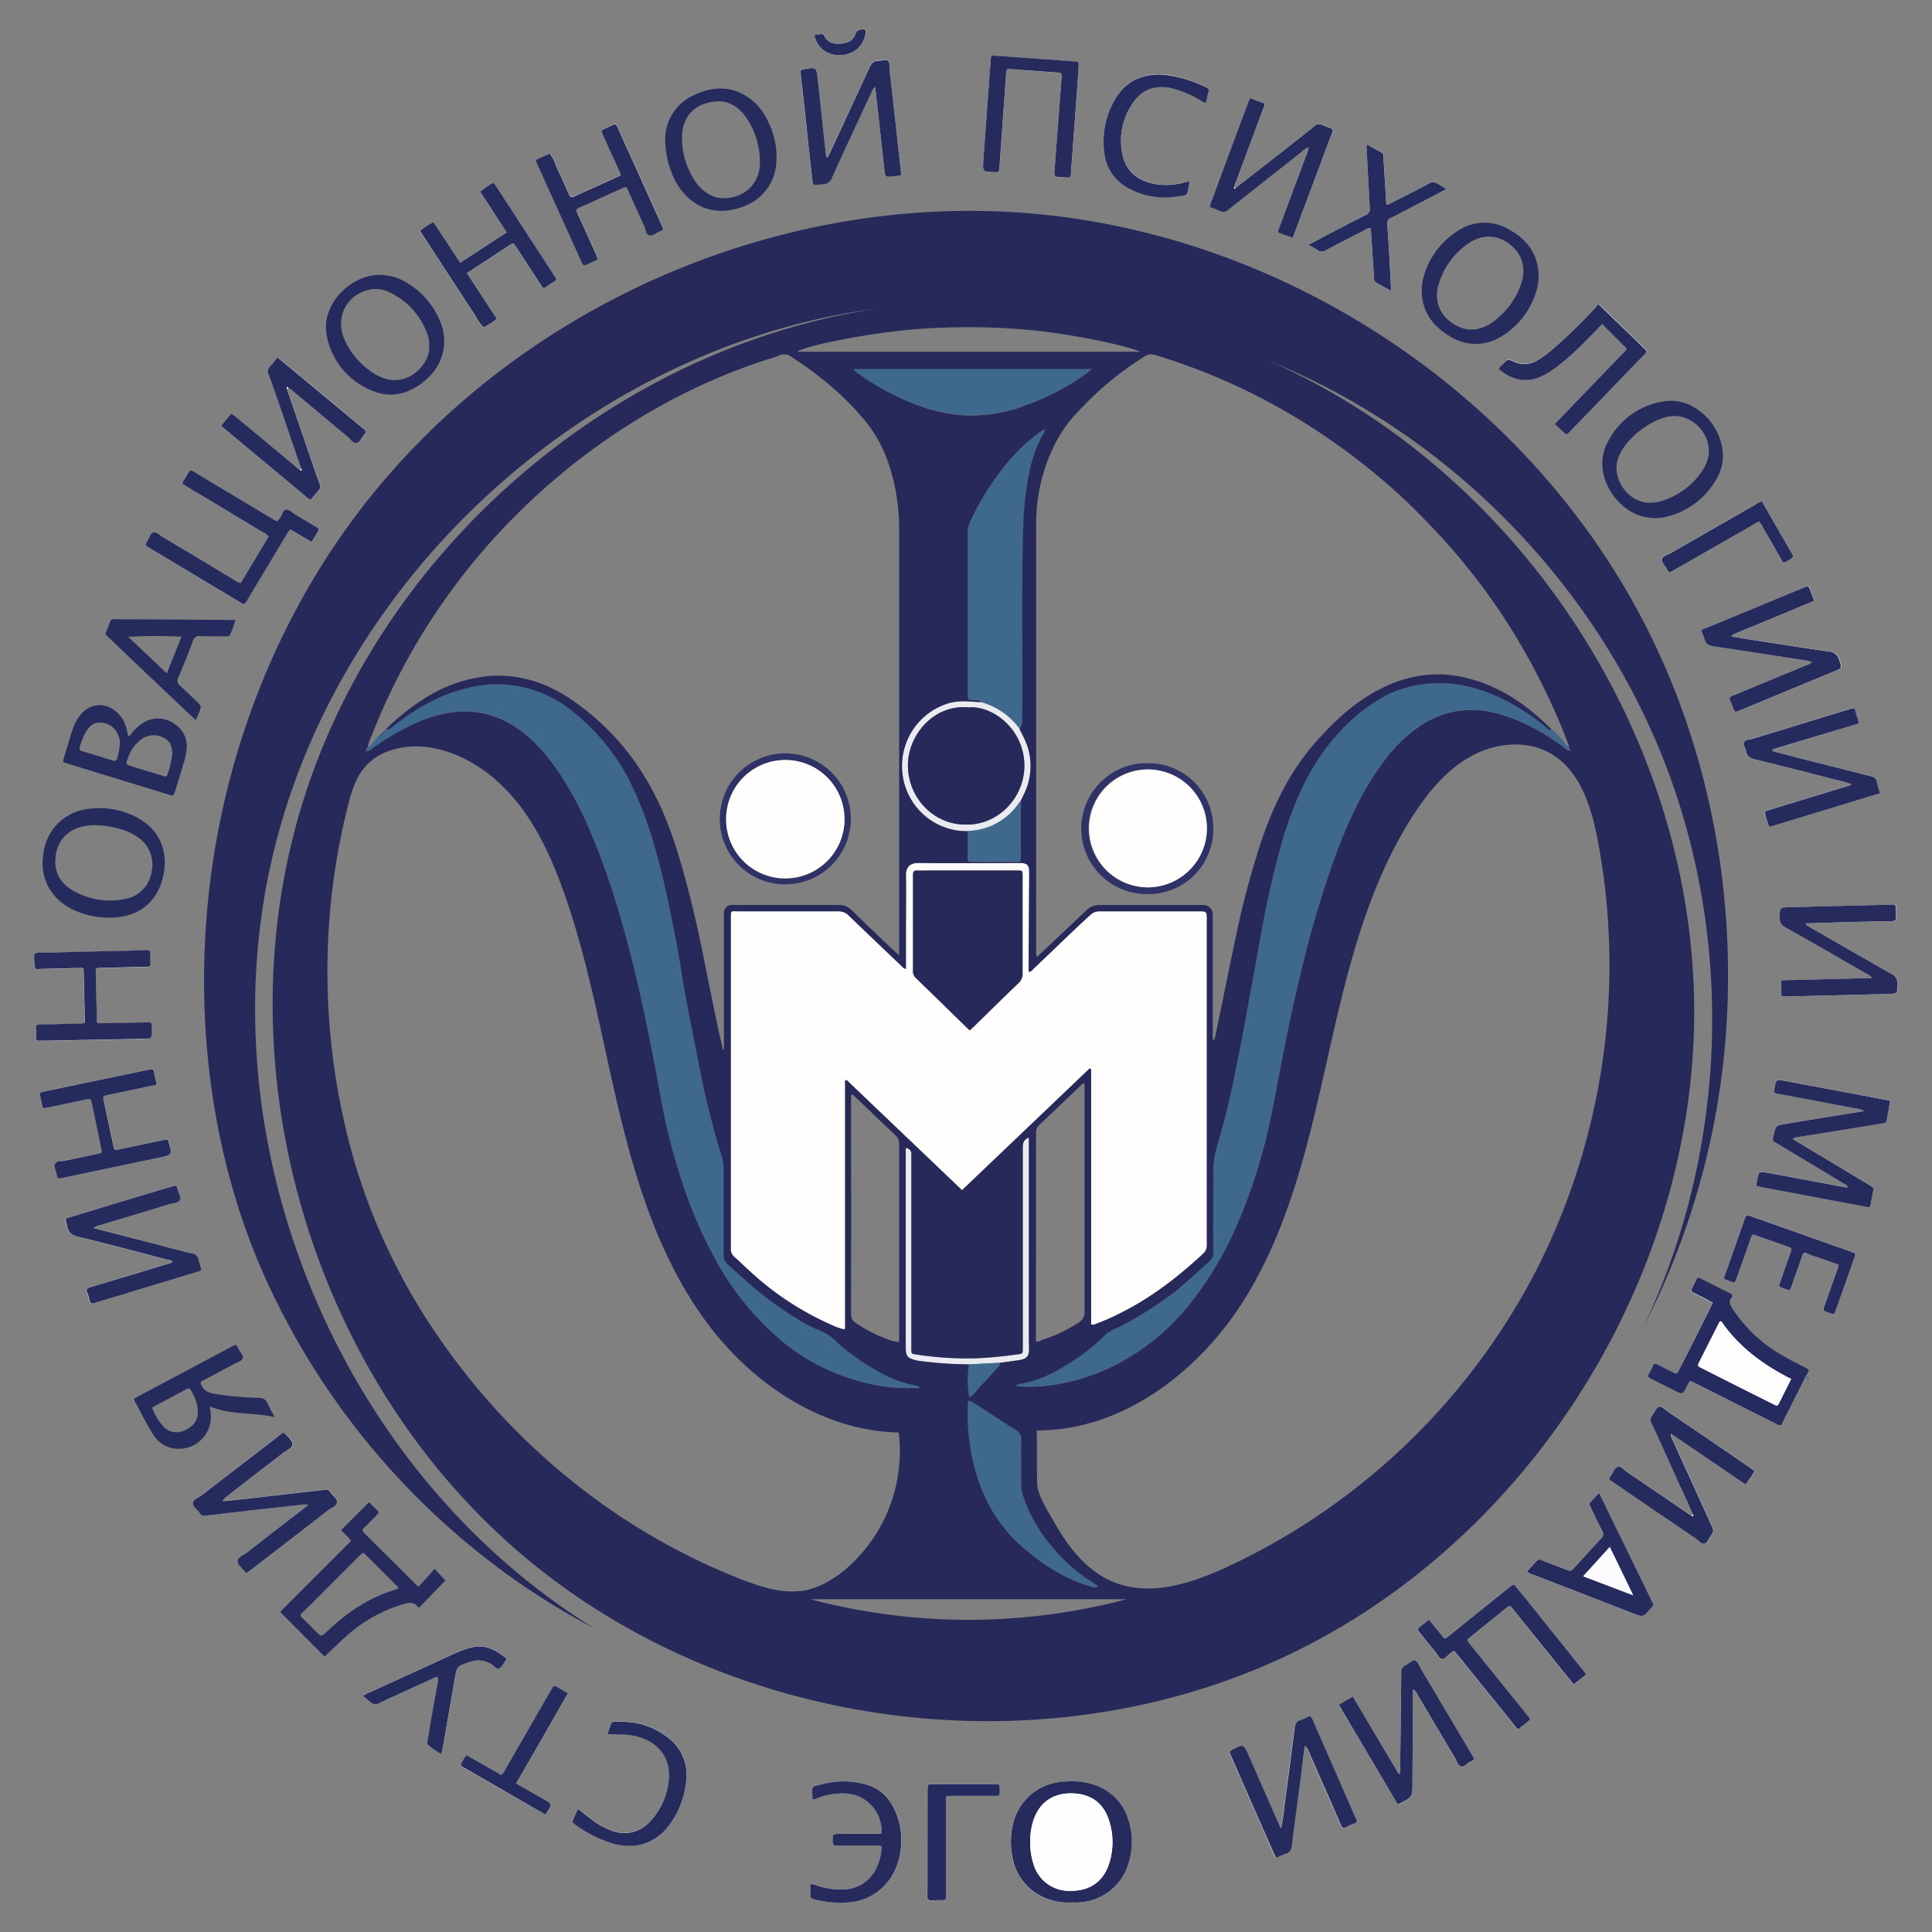 <?xml version="1.0" encoding="UTF-8"?> <svg xmlns="http://www.w3.org/2000/svg" id="Слой_1" data-name="Слой 1" viewBox="0 0 522.14 522.14"><rect x="0" y="0" width="522.14" height="522.14" fill="#808080" stroke="none"/><defs><style> .cls-1 { fill: #3f688e; } .cls-2 { fill: #fffefc; } .cls-3 { fill: #eaebf0; } .cls-4 { fill: none; } .cls-5 { fill: #262959; } .cls-6 { fill: #2f3266; } .cls-7 { fill: #fff; } .cls-8 { fill: #262b5d; } .cls-9 { fill: #262b5f; } .cls-10 { fill: #262a5d; } .cls-11 { fill: #262b5e; } .cls-12 { fill: #fdfdfe; } .cls-13 { fill: #fefefe; } .cls-14 { fill: #fbfbfd; } </style></defs><g><g><path class="cls-1" d="M442.18,357.83c0,.14.06.27-.08.37s-.06-.08-.05-.1a1.67,1.67,0,0,1,.16-.24Z"></path><path class="cls-2" d="M244.77,261.81v-9.9c0-5.16.07-10.31,0-15.47,0-2,1-3.29,3.33-3.27,8.93.1,17.86,0,26.8,0h.85c1.79.06,2.35.62,2.35,2.42L278,259.85v2.75c.72,0,1-.48,1.31-.81,5.13-4.81,10.13-9.78,15.34-14.52a3.5,3.5,0,0,1,2.58-1c9,0,18,0,27,0,1.78,0,1.93.15,1.93,2q0,44.06,0,88.13a3,3,0,0,1-1,2.4c-6.91,6.42-14.32,12.14-22.84,16.29a53.89,53.89,0,0,1-6.13,2.68,1.62,1.62,0,0,1-1.32.15v-69l-.33-.14L260,321.64l-31.2-29.77a1.43,1.43,0,0,0-.27.1s-.1.07-.11.12a1.88,1.88,0,0,0-.05.33,1.08,1.08,0,0,0,0,.18c0,.17,0,.34,0,.51v65.46c0,.05,0,.11,0,.17s0,.11,0,.17a.51.51,0,0,1-.07.15,1.35,1.35,0,0,1-.12.21,13.34,13.34,0,0,1-3.19-1.08,79.91,79.91,0,0,1-22.05-14.35c-1.5-1.33-2.91-2.76-4.42-4.07a3,3,0,0,1-1.06-2.54c0-9.34,0-18.67,0-28V248.41c0-2.52-.15-2.14,2.07-2.15,9,0,18,0,27,0a3.77,3.77,0,0,1,2.87,1.19q7.11,6.86,14.28,13.65A1.91,1.91,0,0,0,244.77,261.81Zm17.28,16.66c.37-.33.64-.54.88-.78,4.1-4,8.17-8,12.31-12a3.36,3.36,0,0,0,1.12-2.7c0-8.75,0-17.51,0-26.26,0-1.46,0-1.48-1.52-1.48H251c-1,0-2.07.06-3.09,0s-1.19.34-1.15,1.2c0,1.15,0,2.29,0,3.44v22.14a2.65,2.65,0,0,0,.68,2.19C252.29,268.93,257.11,273.65,262.05,278.47Z"></path><path class="cls-1" d="M419.26,197.05a23.45,23.45,0,0,1,3.66,3.79c.28.33.47.82,1.06.64.14.47.28.94.41,1.42l0,0a4.9,4.9,0,0,1-2-1.21c-5.65-4.08-11.67-7.45-18.5-9.08A24.56,24.56,0,0,0,384,196a40.33,40.33,0,0,0-10.53,10.43,76.21,76.21,0,0,0-6.4,10.55,138.64,138.64,0,0,0-6,13.83,280.36,280.36,0,0,0-8.59,28.35c-2.43,9.62-4.48,19.33-6.36,29.06-1.41,7.28-2.62,14.59-4.55,21.75a144,144,0,0,1-7.87,22.45,92.92,92.92,0,0,1-11.11,18.66,62,62,0,0,1-21.05,17.75,56.39,56.39,0,0,1-16.71,5.41,42.81,42.81,0,0,1-10.25.37c.09-.45.47-.51.79-.55a32.24,32.24,0,0,0,11.6-4.46,55.33,55.33,0,0,0,11.83-9,11.19,11.19,0,0,1,3.43-1.89,96.25,96.25,0,0,0,13.4-8.26c2.33-1.64,4.44-3.58,6.6-5.44,1.52-1.31,2.93-2.73,4.43-4.05a3.36,3.36,0,0,0,1.2-2.84c-.05-6.82,0-13.63-.05-20.45a25.51,25.51,0,0,1,1-7.93,210.54,210.54,0,0,0,5.2-20.9q1.67-8,3.1-16.12c1.1-6.11,2.28-12.21,3.34-18.32,1.41-8.1,3.13-16.12,5.26-24a98.51,98.51,0,0,1,6.65-18.34,60.36,60.36,0,0,1,8.58-13A48.69,48.69,0,0,1,373,188.8,30.12,30.12,0,0,1,383.61,185,33.92,33.92,0,0,1,399,186.1,48.46,48.46,0,0,1,409.94,191a57,57,0,0,1,8.49,6.07C418.71,197.33,419,197.48,419.26,197.05Z"></path><path class="cls-1" d="M99.46,201.85c.77-.16,1-.93,1.47-1.37s1-1.41,1.82-1.79c.53.39.33-.13.39-.32l0,.06a.46.46,0,0,0,.39-.36l0,0a.42.42,0,0,0,.36-.36l0,0a.39.39,0,0,0,.36-.37l0,0a.37.37,0,0,0,.37-.36h-.06c.73.2,1.15-.29,1.65-.69,6-4.74,12.42-8.57,19.9-10.37,10.76-2.6,20.52-.43,29.12,6.55A56.69,56.69,0,0,1,170,210.73a101.87,101.87,0,0,1,7.05,18.36c1.73,5.92,3.09,11.93,4.3,18,1.06,5.31,2.13,10.61,3,16,.61,4,1.4,8,2.16,11.94q1.6,8.31,3.28,16.6c1,5.21,2.38,10.34,3.76,15.47.46,1.71,1,3.39,1.54,5.08a12.17,12.17,0,0,1,.57,3.7c0,7.68,0,15.35,0,23a3.42,3.42,0,0,0,1.17,2.87c3.09,2.7,6.06,5.53,9.29,8.09a107.48,107.48,0,0,0,10.29,7.1,27,27,0,0,0,5,2.51,15.55,15.55,0,0,1,5.29,3.68,58,58,0,0,0,10.2,7.21,32.84,32.84,0,0,0,11,4.17,1.17,1.17,0,0,1,.47.21,1.94,1.94,0,0,1,.22.4c-2.68-.11-5.27,0-7.89-.25A52.43,52.43,0,0,1,228.17,372a54.46,54.46,0,0,1-16.91-9.6A77,77,0,0,1,193,339.72a121.87,121.87,0,0,1-8.56-20,164.67,164.67,0,0,1-5.94-23.55c-1.38-7.74-2.92-15.45-4.55-23.15-2-9.26-4.24-18.46-7-27.53a185.59,185.59,0,0,0-7.82-21.76,93.84,93.84,0,0,0-8.08-15.09c-3.32-4.85-7.09-9.28-12.12-12.44a24.42,24.42,0,0,0-17-3.67c-5.6.82-10.59,3.14-15.42,5.89a56.13,56.13,0,0,0-6.28,4.18,1.51,1.51,0,0,1-1.11.34l-.06-.06C99.06,202.5,99,202.07,99.46,201.85Z"></path><path class="cls-1" d="M265,189.75c-.31-.82-1-.55-1.62-.58-1.77-.11-1.79-.1-1.79-1.91q0-21.81,0-43.6a7.18,7.18,0,0,1,.88-3.27,73.4,73.4,0,0,1,9.8-15.43,50.73,50.73,0,0,1,8.3-7.88,5.79,5.79,0,0,1,1.8-1.06c.14.62-.29.91-.5,1.27a36.58,36.58,0,0,0-3.72,10.81,84.34,84.34,0,0,0-1.51,13.75c-.57,17.32-.12,34.65-.31,52a4.92,4.92,0,0,1-.7,3.24A19,19,0,0,0,265,189.75Z"></path><path class="cls-1" d="M230.79,99.69h64.14a19.07,19.07,0,0,1-1.49,1.33,67.61,67.61,0,0,1-17.32,8.89,41.45,41.45,0,0,1-16.18,2.23A44.32,44.32,0,0,1,246.68,109,67.76,67.76,0,0,1,232,101c-.37-.27-.72-.57-1.06-.87C230.85,100,230.85,99.9,230.79,99.69Z"></path><path class="cls-1" d="M296.71,428.94a3.06,3.06,0,0,1-1.91-.22,39.05,39.05,0,0,1-9.55-4.17,59.67,59.67,0,0,1-11.34-8.79A41,41,0,0,1,265,401.65,51.61,51.61,0,0,1,262,389.4a52.19,52.19,0,0,1-.43-9.92c.06-1.05.29-1.16,1.26-.57s2,1.27,3,1.93c2.88,1.86,5.72,3.78,8.63,5.58a2.82,2.82,0,0,1,1.53,2.76c-.09,4.12,0,8.24,0,12.36a7.29,7.29,0,0,0,.27,2,40.5,40.5,0,0,0,8,14.41A46.83,46.83,0,0,0,296,428.09,1.07,1.07,0,0,1,296.71,428.94Z"></path><path class="cls-3" d="M261.84,368.73a112,112,0,0,1-12.82-.87,13.7,13.7,0,0,1-2-.37c-1.82-.57-2.24-1.18-2.24-3.13V310.21c1.12.24,1.58.82,1.52,1.83,0,.4,0,.8,0,1.2v50.33c0,.34,0,.69,0,1,0,1.27,0,1.28,1.34,1.47a89.19,89.19,0,0,0,16.08,1.06c3.83-.14,7.64-.56,11.44-1.08,1.22-.16,1.23-.18,1.24-1.53,0-2.75,0-5.5,0-8.25q0-23,0-46c0-1.25.2-2.24,1.67-2.8v54.78c0,.75.07,1.49.06,2.23,0,2.08-.61,2.77-2.66,3.11-1.75.29-3.51.5-5.26.74Z"></path><path class="cls-3" d="M265,189.75a19,19,0,0,1,10.61,7.32,31.36,31.36,0,0,1,2.09,4.47,17.27,17.27,0,0,1-1.16,13.52c-.21.41-.38.83-.57,1.24-.15.17-.31.32-.44.5a17.14,17.14,0,0,1-25.36,3.79A17.11,17.11,0,0,1,243.78,207,17.32,17.32,0,0,1,256.31,190C259.15,189.19,262.08,189.48,265,189.75Zm-3.88,33.09c8.34.23,15.71-7,15.74-15.86,0-9.78-8.48-16.39-15.12-15.79-9.37-.91-16.44,7.51-16.35,15.78C245.47,216.22,253,223.07,261.1,222.84Z"></path><path class="cls-1" d="M261.54,224.58a17.28,17.28,0,0,0,14-7.78c.13-.18.29-.33.44-.5,0,5,0,10,0,15.06,0,1.43,0,1.45-1.42,1.46q-5.73,0-11.46,0c-1.47,0-1.48,0-1.5-1.57C261.55,229,261.55,226.8,261.54,224.58Z"></path><path class="cls-1" d="M261.84,368.73l8.32-.43a1.64,1.64,0,0,1-.61,1.34c-1.59,1.71-3.15,3.44-4.76,5.13-.89.93-1.5,2.14-2.84,2.91A27.46,27.46,0,0,1,261.84,368.73Z"></path><path class="cls-4" d="M223,84.46l1.43-.28Z"></path><path class="cls-4" d="M230.25,83a7.44,7.44,0,0,0-2.35.58c-.66.1-1.34.17-2,.28.66-.11,1.34-.18,2-.28A7.44,7.44,0,0,1,230.25,83Z"></path><path class="cls-4" d="M222.82,84.5a20.47,20.47,0,0,0-3.76,1,3.62,3.62,0,0,1-.63.22,3.62,3.62,0,0,0,.63-.22A20.47,20.47,0,0,1,222.82,84.5Z"></path><path class="cls-4" d="M274.49,386.42c-2.91-1.8-5.75-3.72-8.63-5.58-1-.66-2-1.31-3-1.93s-1.2-.48-1.26.57a52.19,52.19,0,0,0,.43,9.92A51.61,51.61,0,0,0,265,401.65a41,41,0,0,0,8.87,14.11,59.67,59.67,0,0,0,11.34,8.79,39.05,39.05,0,0,0,9.55,4.17,3.06,3.06,0,0,0,1.91.22,1.07,1.07,0,0,0-.67-.85A46.83,46.83,0,0,1,284.29,418a40.5,40.5,0,0,1-8-14.41,7.29,7.29,0,0,1-.27-2c0-4.12-.05-8.24,0-12.36A2.82,2.82,0,0,0,274.49,386.42Z"></path><path class="cls-4" d="M425,203.55a.46.46,0,0,0-.25-.26Z"></path><path class="cls-4" d="M304.45,432.19H219A167,167,0,0,0,304.45,432.19Z"></path><path class="cls-4" d="M98.59,203.32s0,.06,0,.09l.14-.15A.45.45,0,0,0,98.59,203.32Z"></path><path class="cls-4" d="M241.77,405.54a14.19,14.19,0,0,0,1.29-6.32c-.09-1.6,0-3.21,0-4.81,0-2.29,0-4.58,0-6.87,0-.88-.27-1.19-1.17-1.2a59.67,59.67,0,0,1-7.18-.55,57.7,57.7,0,0,1-26.32-10.05,71.25,71.25,0,0,1-18-18.94c-6.34-9.47-10.93-19.79-14.82-30.45a386.84,386.84,0,0,1-11.23-38.3c-3.68-14.69-7-29.48-11.46-44-2.53-8.08-5.46-16-9.85-23.32a36.49,36.49,0,0,0-15.23-14.44c-9.16-4.5-18.71-4.65-28.44-2.33a1.62,1.62,0,0,0-1.3,1.17,170.93,170.93,0,0,0-7.24,28.51,194.49,194.49,0,0,0-2.41,26.17c-.1,3.29.06,6.58.17,9.87.07,2,.25,4.06.37,6.09a168.9,168.9,0,0,0,1.93,17,162.32,162.32,0,0,0,5.52,23.12A175,175,0,0,0,108.53,345a172.63,172.63,0,0,0,34.72,45.63,180,180,0,0,0,18.48,15.27,169.39,169.39,0,0,0,24.63,14.56,176.15,176.15,0,0,0,28.75,11A3.13,3.13,0,0,0,218,431a83.19,83.19,0,0,0,14-11.29A44.86,44.86,0,0,0,241.77,405.54Z"></path><path class="cls-4" d="M278.08,364.45c0-.74-.06-1.48-.06-2.23V307.44c-1.47.56-1.67,1.55-1.67,2.8q0,23,0,46c0,2.75,0,5.5,0,8.25,0,1.35,0,1.37-1.24,1.53-3.8.52-7.61.94-11.44,1.08a89.19,89.19,0,0,1-16.08-1.06c-1.3-.19-1.31-.2-1.34-1.47,0-.34,0-.69,0-1V313.24c0-.4,0-.8,0-1.2.06-1-.4-1.59-1.52-1.83v54.15c0,1.95.42,2.56,2.24,3.13a13.7,13.7,0,0,0,2,.37,112,112,0,0,0,12.82.87,27.46,27.46,0,0,0,.11,8.95c1.34-.77,1.95-2,2.84-2.91,1.61-1.69,3.17-3.42,4.76-5.13a1.64,1.64,0,0,0,.61-1.34c1.75-.24,3.51-.45,5.26-.74C277.47,367.22,278,366.53,278.08,364.45Z"></path><path class="cls-4" d="M294.93,99.69H230.79c.06.21.06.34.13.4.34.3.69.6,1.06.87a67.76,67.76,0,0,0,14.7,8.05,44.32,44.32,0,0,0,13.26,3.13,41.45,41.45,0,0,0,16.18-2.23A67.61,67.61,0,0,0,293.44,101,19.07,19.07,0,0,0,294.93,99.69Z"></path><path class="cls-4" d="M280.24,362.6c.73.07,1.27-.45,1.92-.64a37.93,37.93,0,0,0,9.39-4.5,3.15,3.15,0,0,0,1.64-3q-.07-29.94,0-59.9v-1.8a1.47,1.47,0,0,0-1,.59c-3.77,3.59-7.51,7.2-11.31,10.76a2.61,2.61,0,0,0-.8,2.13q0,27.54,0,55.09C280,361.73,279.88,362.2,280.24,362.6Z"></path><path class="cls-4" d="M242,306.75c-3.67-3.45-7.3-6.95-10.94-10.42-.23-.22-.41-.58-.84-.49-.31.27-.16.63-.17.94,0,1.89,0,3.78,0,5.67q0,26.28,0,52.55a2.69,2.69,0,0,0,1.34,2.52,38.74,38.74,0,0,0,8.36,4.32,11.81,11.81,0,0,0,3.36.83v-1.53q0-25.93,0-51.87A3.13,3.13,0,0,0,242,306.75Z"></path><path class="cls-4" d="M282.33,116a5.79,5.79,0,0,0-1.8,1.06,50.73,50.73,0,0,0-8.3,7.88,73.4,73.4,0,0,0-9.8,15.43,7.18,7.18,0,0,0-.88,3.27q0,21.79,0,43.6c0,1.81,0,1.8,1.79,1.91.58,0,1.31-.24,1.62.58-2.9-.27-5.83-.56-8.67.28A17.32,17.32,0,0,0,243.78,207a17.11,17.11,0,0,0,6.37,13.64,17.41,17.41,0,0,0,11.39,4c0,2.22,0,4.45,0,6.67,0,1.54,0,1.56,1.5,1.57q5.73,0,11.46,0c1.39,0,1.41,0,1.42-1.46,0-5,0-10,0-15.06.19-.41.36-.83.57-1.24a17.27,17.27,0,0,0,1.16-13.52,31.36,31.36,0,0,0-2.09-4.47,4.92,4.92,0,0,0,.7-3.24c.19-17.33-.26-34.66.31-52a84.34,84.34,0,0,1,1.51-13.75,36.58,36.58,0,0,1,3.72-10.81C282,116.93,282.47,116.64,282.33,116Z"></path><path class="cls-4" d="M296.14,357.75a53.89,53.89,0,0,0,6.13-2.68c8.52-4.15,15.93-9.87,22.84-16.29a3,3,0,0,0,1-2.4q0-44.07,0-88.13c0-1.84-.15-2-1.93-2-9,0-18,0-27,0a3.5,3.5,0,0,0-2.58,1c-5.21,4.74-10.21,9.71-15.34,14.52-.34.33-.59.85-1.31.81v-2.75l.06-24.22c0-1.8-.56-2.36-2.35-2.42h-.85c-8.94,0-17.87.07-26.8,0-2.34,0-3.38,1.25-3.33,3.27.11,5.16,0,10.31,0,15.47v9.9a1.91,1.91,0,0,1-1.14-.74q-7.15-6.81-14.28-13.65a3.77,3.77,0,0,0-2.87-1.19c-9,.05-18,0-27,0-2.22,0-2.07-.37-2.07,2.15v60.81c0,9.34,0,18.67,0,28a3,3,0,0,0,1.06,2.54c1.51,1.31,2.92,2.74,4.42,4.07A79.91,79.91,0,0,0,225,358.19a13.34,13.34,0,0,0,3.19,1.08,1.35,1.35,0,0,0,.12-.21.51.51,0,0,0,.07-.15c0-.06,0-.11,0-.17s0-.12,0-.17V293.11c0-.17,0-.34,0-.51a1.08,1.08,0,0,1,0-.18,1.88,1.88,0,0,1,.05-.33s.07-.09.11-.12a1.43,1.43,0,0,1,.27-.1L260,321.64l34.48-32.9.33.14v69A1.62,1.62,0,0,0,296.14,357.75Z"></path><path class="cls-5" d="M442.2,357.86v0h0Z"></path><path class="cls-1" d="M419.25,203.06a1.9,1.9,0,0,1-1.38-.21C418.4,202.47,418.88,202.4,419.25,203.06Z"></path><path class="cls-1" d="M425.16,204.65l-.13-.05v-.14c0-.29,0-.58,0-.87l0,0C425.87,204,425.88,204.11,425.16,204.65Z"></path><path class="cls-1" d="M421,203.33a1.31,1.31,0,0,1-1-.15A.61.61,0,0,1,421,203.33Z"></path><path class="cls-1" d="M425.07,203.59l-.35-.34h0a.45.45,0,0,1,.34.35Z"></path><path class="cls-1" d="M98.71,203.26l-.14.15s0-.08,0-.09a.27.27,0,0,1,.12-.06Z"></path><path class="cls-1" d="M424.72,203.25l-.36-.32,0,0a.44.44,0,0,1,.32.36Z"></path><path class="cls-1" d="M99.09,203a.47.47,0,0,1-.38.31h0l.32-.37Z"></path><path class="cls-6" d="M194.54,221.39A17.7,17.7,0,1,1,212.16,239,17.62,17.62,0,0,1,194.54,221.39Zm1.7,0a16,16,0,1,0,15.93-15.93A15.87,15.87,0,0,0,196.24,221.38Z"></path><path class="cls-5" d="M103.14,198.37c-.06.19.14.71-.39.32A.48.48,0,0,1,103.14,198.37Z"></path><path class="cls-5" d="M104.19,197.38a.39.39,0,0,1-.36.37C103.82,197.49,103.93,197.36,104.19,197.38Z"></path><path class="cls-5" d="M103.85,197.73a.42.42,0,0,1-.36.36C103.47,197.83,103.6,197.71,103.85,197.73Z"></path><path class="cls-5" d="M104.54,197a.37.37,0,0,1-.37.36C104.15,197.14,104.27,197,104.54,197Z"></path><path class="cls-5" d="M103.51,198.07a.46.46,0,0,1-.39.36C103.13,198.18,103.25,198.05,103.51,198.07Z"></path><path class="cls-6" d="M327.9,224A17.51,17.51,0,0,1,310,241.63a17.69,17.69,0,1,1,.75-35.36A17.51,17.51,0,0,1,327.9,224Zm-17.63,15.78a15.93,15.93,0,1,0-16.09-15.77A16,16,0,0,0,310.27,239.82Z"></path><path class="cls-5" d="M262.05,278.47c-4.94-4.82-9.76-9.54-14.62-14.23a2.65,2.65,0,0,1-.68-2.19V239.91c0-1.15,0-2.29,0-3.44,0-.86.2-1.27,1.15-1.2s2.06,0,3.09,0h23.85c1.5,0,1.52,0,1.52,1.48,0,8.75,0,17.51,0,26.26a3.36,3.36,0,0,1-1.12,2.7c-4.14,3.95-8.21,8-12.31,12C262.69,277.93,262.42,278.14,262.05,278.47Z"></path><path class="cls-5" d="M261.1,222.84c-8.08.23-15.63-6.62-15.73-15.87-.09-8.27,7-16.69,16.35-15.78,6.64-.6,15.15,6,15.12,15.79C276.81,215.86,269.44,223.07,261.1,222.84Z"></path><path class="cls-2" d="M196.24,221.38a16,16,0,1,1,16,16A15.93,15.93,0,0,1,196.24,221.38Z"></path><path class="cls-2" d="M310.27,239.82a15.93,15.93,0,1,1,15.93-16.07A16,16,0,0,1,310.27,239.82Z"></path><path class="cls-5" d="M467,265.17c.29-35.42-8.18-70.91-25.36-101.9-32.9-59.36-96.73-100.4-164.39-105.69S140.14,82.9,98.41,136.41c-22.65,29.05-36.77,64.42-41.48,100.88-4.66,36.07-.3,74.46,14.62,107.76a201.38,201.38,0,0,0,68,82.2,192.38,192.38,0,0,0,21.21,12.89C93,398.52,56.15,312.1,73,234.37S159.05,93.18,238,83.26C165.3,93.8,101.22,149.63,80.82,220.15s4,151.93,59.79,199.62,140,59.11,206.5,28S458.76,344.63,457.86,271.22,410,127,342.82,97.47C391.3,117.1,431,157.41,449.93,206.18s16.76,105.31-5.81,152.5A206.39,206.39,0,0,0,467,265.17ZM246,89.09a184.24,184.24,0,0,1,31.25,0c10.3.83,27.08,4.13,30.94,6H215.44C217.38,93.44,234.59,90.11,246,89.09Zm48.47,199.67L260,321.66l-31.2-29.76a.94.94,0,0,0-.26.09c-.05,0-.11.07-.12.12a2,2,0,0,0,0,.34,1,1,0,0,0,0,.17v.52q0,32.55,0,65.11v.34c0,.06,0,.12,0,.17a.47.47,0,0,1,0,.17.46.46,0,0,1-.07.16,1.52,1.52,0,0,1-.11.2,13,13,0,0,1-3.19-1.07,79.85,79.85,0,0,1-22.06-14.36c-1.49-1.33-2.9-2.76-4.42-4.06a3,3,0,0,1-1.06-2.55c0-9.33,0-18.67,0-28V248.43c0-2.51-.14-2.14,2.07-2.14,9,0,18,0,27,0a3.77,3.77,0,0,1,2.86,1.2c4.74,4.57,9.51,9.1,14.28,13.64a1.87,1.87,0,0,0,1.14.74v-9.9c0-5.15.08-10.31,0-15.46-.05-2,1-3.3,3.34-3.27,8.92.09,17.86,0,26.79,0h.86c1.78.06,2.34.63,2.34,2.42L278,259.87v2.75c.72.05,1-.48,1.31-.8,5.14-4.82,10.13-9.79,15.34-14.53a3.56,3.56,0,0,1,2.59-1c9,0,18,0,27,0,1.78,0,1.93.14,1.93,2q0,44.07,0,88.13a3.05,3.05,0,0,1-1,2.41c-6.91,6.42-14.32,12.13-22.84,16.29a54.46,54.46,0,0,1-6.12,2.67,1.61,1.61,0,0,1-1.33.15v-69ZM280,306.22a2.59,2.59,0,0,1,.8-2.12c3.8-3.57,7.55-7.18,11.31-10.77a1.47,1.47,0,0,1,1-.58v1.79q0,30,0,59.91a3.14,3.14,0,0,1-1.64,3,38.14,38.14,0,0,1-9.39,4.51c-.64.19-1.19.7-1.92.63-.36-.39-.21-.87-.21-1.3Q280,333.77,280,306.22Zm-4,95.35a7,7,0,0,0,.28,2,40.28,40.28,0,0,0,8,14.4A46.63,46.63,0,0,0,296,428.11a1.07,1.07,0,0,1,.67.85,3.06,3.06,0,0,1-1.91-.22,38.84,38.84,0,0,1-9.55-4.17,59.67,59.67,0,0,1-11.34-8.79A41,41,0,0,1,265,401.67a51.49,51.49,0,0,1-3-12.25,52,52,0,0,1-.43-9.91c.06-1.05.29-1.16,1.26-.57s2,1.27,3,1.92c2.88,1.86,5.72,3.78,8.63,5.58a2.83,2.83,0,0,1,1.53,2.77C275.91,393.33,276,397.45,276,401.57Zm-5.82-33.24a1.64,1.64,0,0,1-.61,1.34c-1.59,1.7-3.15,3.44-4.76,5.12-.89.94-1.5,2.14-2.84,2.91a27.46,27.46,0,0,1-.11-8.95,107.69,107.69,0,0,1-12.82-.87,12.4,12.4,0,0,1-2-.37c-1.83-.57-2.25-1.17-2.25-3.13V310.23c1.12.25,1.58.83,1.52,1.83,0,.4,0,.8,0,1.2v50.33c0,.35,0,.69,0,1,0,1.27,0,1.29,1.34,1.48a89.19,89.19,0,0,0,16.08,1c3.83-.14,7.64-.56,11.44-1.07,1.22-.17,1.23-.19,1.24-1.54,0-2.74,0-5.49,0-8.24q0-23,0-46c0-1.24.19-2.23,1.66-2.79V309q0,26.63,0,53.25c0,.74.06,1.48.05,2.23,0,2.07-.61,2.77-2.66,3.11C273.65,367.87,271.89,368.08,270.14,368.33ZM243,361.17v1.53a11.48,11.48,0,0,1-3.36-.84,38.3,38.3,0,0,1-8.36-4.32A2.64,2.64,0,0,1,230,355q.06-26.28,0-52.56c0-1.89,0-3.78,0-5.66,0-.32-.14-.68.18-.95.43-.09.6.27.83.49,3.64,3.47,7.27,7,10.94,10.42A3.14,3.14,0,0,1,243,309.3Q243,335.23,243,361.17Zm35.07-233a84.1,84.1,0,0,0-1.51,13.74c-.56,17.33-.12,34.65-.31,52a4.92,4.92,0,0,1-.7,3.24,31.88,31.88,0,0,1,2.09,4.47,17.25,17.25,0,0,1-1.16,13.53c-.21.4-.38.82-.57,1.23,0,5,0,10,0,15.06,0,1.43,0,1.46-1.42,1.46q-5.73,0-11.46,0c-1.47,0-1.48,0-1.5-1.56l0-6.68a17.4,17.4,0,0,1-11.39-4,17.74,17.74,0,0,1,6.16-30.57c2.84-.83,5.77-.54,8.67-.28-.31-.81-1-.54-1.62-.58-1.77-.11-1.79-.09-1.79-1.91q0-21.79,0-43.6a7.26,7.26,0,0,1,.89-3.27,72.54,72.54,0,0,1,9.8-15.42,50.75,50.75,0,0,1,8.29-7.89,6.34,6.34,0,0,1,1.8-1.06c.14.62-.29.92-.49,1.28A36.5,36.5,0,0,0,278.09,128.13Zm-2-18.2a41.64,41.64,0,0,1-16.18,2.24A44.62,44.62,0,0,1,246.66,109,68.47,68.47,0,0,1,232,101c-.36-.27-.72-.56-1.06-.86-.07-.06-.07-.2-.13-.4h64.15c-.61.54-1,1-1.5,1.32A67.61,67.61,0,0,1,276.1,109.93ZM99,202.91c0-.39,0-.81.43-1a11.32,11.32,0,0,1,1.07-3.24,173.38,173.38,0,0,1,28.83-48.43c3.63-4.32,7.49-8.45,11.54-12.41A176.4,176.4,0,0,1,180,108.87a164.22,164.22,0,0,1,24.13-10.65c2.2-.78,4.48-1.38,6.66-2.21a3,3,0,0,1,3,.38,96.58,96.58,0,0,1,11.4,8.52,74.41,74.41,0,0,1,8.95,9.24c4.15,5.14,6.41,11.16,7.73,17.56A54.87,54.87,0,0,1,243,142.78V258.21c-1-.93-1.71-1.56-2.4-2.21-3.48-3.32-7-6.63-10.41-10a4.68,4.68,0,0,0-3.52-1.42c-9.16,0-18.32,0-27.48,0-.46,0-.92,0-1.37,0a2.08,2.08,0,0,0-2.17,2.17c0,.45,0,.91,0,1.37v35.54l-.28,0c-.48-2.15-1-4.29-1.45-6.45-1.26-6.1-2.54-12.19-3.73-18.3q-2.1-10.68-4.92-21.2c-2.32-8.56-5-17-9.33-24.81A67.58,67.58,0,0,0,154,188.8c-6.55-4.36-13.76-6.68-21.72-6.1A38.81,38.81,0,0,0,114.37,189a60.57,60.57,0,0,0-9.29,7.3c-.24.23-.55.42-.62.79.73.2,1.15-.29,1.65-.68,6-4.74,12.42-8.58,19.9-10.38a32.11,32.11,0,0,1,29.12,6.55A56.72,56.72,0,0,1,170,210.76,101.58,101.58,0,0,1,177,229.12c1.73,5.92,3.09,11.93,4.3,18,1.06,5.3,2.13,10.61,2.95,16,.61,4,1.4,8,2.16,11.94q1.6,8.31,3.28,16.61c1.05,5.2,2.38,10.34,3.76,15.46.46,1.71,1,3.39,1.54,5.08a12.24,12.24,0,0,1,.58,3.71c0,7.67,0,15.34,0,23a3.41,3.41,0,0,0,1.17,2.86c3.09,2.71,6.07,5.54,9.3,8.1a109.09,109.09,0,0,0,10.28,7.09,25.64,25.64,0,0,0,5.06,2.51,15.77,15.77,0,0,1,5.28,3.69,58.52,58.52,0,0,0,10.2,7.2,32.81,32.81,0,0,0,11,4.17,1.22,1.22,0,0,1,.46.22c.08.05.1.17.23.4-2.68-.12-5.28,0-7.9-.25A52.92,52.92,0,0,1,228.15,372a54.64,54.64,0,0,1-16.9-9.61A76.87,76.87,0,0,1,193,339.74a121.82,121.82,0,0,1-8.55-20,163.25,163.25,0,0,1-5.95-23.54c-1.38-7.75-2.92-15.46-4.55-23.15-2-9.27-4.24-18.47-7-27.54a187.47,187.47,0,0,0-7.83-21.76A93.89,93.89,0,0,0,151,208.67c-3.32-4.85-7.09-9.27-12.12-12.44a24.45,24.45,0,0,0-17-3.66c-5.6.81-10.59,3.13-15.42,5.89a55.59,55.59,0,0,0-6.28,4.17,1.49,1.49,0,0,1-1.11.34.45.45,0,0,1-.38.31Zm-.44.43a.45.45,0,0,1,.12-.06l-.14.15S98.55,203.36,98.57,203.34ZM215,430.09c-4.76.24-9.51-1.32-14-3a174.52,174.52,0,0,1-45.38-26,181.34,181.34,0,0,1-36.09-38.28,167.06,167.06,0,0,1-23.49-48,185,185,0,0,1-7.21-63.59A182.34,182.34,0,0,1,94,217.87c.91-3.63,2-7.35,4.35-10.26,4.47-5.52,12.58-6.81,19.52-5.29,8.64,1.9,16.18,7.44,21.74,14.31s9.32,15,12.35,23.34c7.1,19.47,10.51,40.06,15.33,60.22s11.3,40.38,23.6,57.07,31.33,29.47,52,29.88A42.06,42.06,0,0,1,228.66,424c-3.41,2.89-7.4,5.26-11.82,5.94Q215.93,430,215,430.09Zm4,2.12h85.47A167.09,167.09,0,0,1,219,432.21ZM422.71,206.38c5.26,5.09,7.62,13.05,9.05,20.47a181.77,181.77,0,0,1-16.24,115.81,179,179,0,0,1-84.27,81c-9.33,4.27-20.05,7.74-29.66,4.16-7.28-2.71-12.35-8.94-16.11-15.48-1.75-3.05-4.34-6.92-5.1-10.38-.28-1.27,0-15.37-.27-15.37,23.18.12,44-15.83,56.26-35.52s17.41-42.81,22.49-65.43,10.47-45.72,23-65.21c4.08-6.32,9-12.33,15.61-16s15-4.56,21.56-.82A18.59,18.59,0,0,1,422.71,206.38Zm2.29-2.81-.25-.25A.41.41,0,0,1,425,203.57ZM355.28,116a177.64,177.64,0,0,1,21.23,16.2c3.75,3.32,7.28,6.88,10.75,10.51a173.44,173.44,0,0,1,18.31,22.85,176,176,0,0,1,10.14,17.31A174,174,0,0,1,424,201.5l.4,1.42a.42.42,0,0,1,.3.33l-.33-.3a4.9,4.9,0,0,1-2-1.21c-5.65-4.07-11.67-7.45-18.5-9.08A24.57,24.57,0,0,0,384,196.07a40,40,0,0,0-10.53,10.43A74.51,74.51,0,0,0,367.06,217a137.88,137.88,0,0,0-6,13.84,282,282,0,0,0-8.59,28.34c-2.43,9.63-4.48,19.33-6.36,29.07-1.41,7.27-2.62,14.58-4.54,21.75a145.43,145.43,0,0,1-7.88,22.45,93.48,93.48,0,0,1-11.11,18.66,62.22,62.22,0,0,1-21,17.75,56.09,56.09,0,0,1-16.71,5.4,42.3,42.3,0,0,1-10.25.37c.09-.45.47-.5.79-.55a32.24,32.24,0,0,0,11.6-4.46,55.39,55.39,0,0,0,11.84-9,11,11,0,0,1,3.42-1.89,96.89,96.89,0,0,0,13.41-8.25c2.32-1.65,4.43-3.59,6.59-5.45,1.52-1.3,2.93-2.73,4.44-4a3.4,3.4,0,0,0,1.19-2.85c-.05-6.81,0-13.63,0-20.44a25.13,25.13,0,0,1,1-7.93A214.3,214.3,0,0,0,334,288.91q1.65-8,3.1-16.11c1.1-6.11,2.27-12.21,3.34-18.33,1.41-8.09,3.12-16.12,5.25-24.05a99.23,99.23,0,0,1,6.65-18.34,60.05,60.05,0,0,1,8.58-13A48.66,48.66,0,0,1,373,188.83a30.14,30.14,0,0,1,10.59-3.78A34.19,34.19,0,0,1,399,186.12,48.46,48.46,0,0,1,409.92,191a57,57,0,0,1,8.49,6.07c.28.26.57.41.83,0-6.86-6.91-14.66-12.2-24.38-14.17-8-1.63-15.56-.09-22.69,3.74-6.71,3.6-12.1,8.77-17.05,14.47-6.68,7.69-11,16.66-14.23,26.22A228.25,228.25,0,0,0,334,253.19c-1.88,8.83-3.66,17.69-5.49,26.54a6.8,6.8,0,0,1-.52,1.58,3.32,3.32,0,0,1-.23-1.77q0-15.56,0-31.1c0-.46,0-.92,0-1.38a2.54,2.54,0,0,0-2.57-2.47c-.34,0-.68,0-1,0-8.93,0-17.86,0-26.79,0a5.08,5.08,0,0,0-3.85,1.46c-3.88,3.73-7.81,7.4-11.72,11.1l-1.54,1.43a1.8,1.8,0,0,1-.26-1.37q0-57.74,0-115.46a47.49,47.49,0,0,1,5.85-23.2,34.31,34.31,0,0,1,4.63-6.38A87.93,87.93,0,0,1,309.38,96.3a3.08,3.08,0,0,1,2.84-.35A167.58,167.58,0,0,1,355.28,116Z"></path></g><g><path class="cls-7" d="M457.21,409.59c-.58-.36-1.17-.72-1.74-1.1-5.15-3.51-10.3-7-15.46-10.53-.89-.6-1.79-1.81-2.71-1.54s-1.35,1.74-2,2.65c0,0-.06.1-.1.14a.52.52,0,0,0,.14.86c.32.24.65.46,1,.69q11,7.5,22,15c.79.54,1.56,1.58,2.43,1.39s1.12-1.49,1.77-2.21a2,2,0,0,0,.19-2.46c-3.55-7.69-7-15.41-10.51-23.12a2.85,2.85,0,0,1-.53-1.91l20.15,13.73a31.54,31.54,0,0,0,2.45-3.62c-.55-.41-1.05-.79-1.57-1.14Q461.81,389,451,381.62c-.84-.57-1.65-1.67-2.59-1.45s-1.13,1.5-1.75,2.23a1.9,1.9,0,0,0-.2,2.34c2.24,4.83,4.43,9.67,6.61,14.53,1.49,3.33,3.15,6.6,4.45,10Z"></path><path class="cls-7" d="M333.89,50.84l-.23-.28a3,3,0,0,1,.36-1.31q3.72-10,7.42-19.94a1.94,1.94,0,0,0,.26-1.37c-1-.39-2.12-.76-3.16-1.21-.59-.25-.85-.05-1,.48-.08.27-.2.54-.3.8q-4.8,12.87-9.59,25.73a6.23,6.23,0,0,0-.65,2.19,28.27,28.27,0,0,1,2.69,1,2,2,0,0,0,2.45-.41q9.87-7.86,19.81-15.64a3.57,3.57,0,0,1,1.8-1.09c-.21.65-.34,1.13-.52,1.6l-7.32,19.61c-.14.38-.29.75-.42,1.13a.56.56,0,0,0,.37.81l3.52,1.27c.23-.59.4-1,.56-1.44q3.07-8.19,6.13-16.39c1.3-3.48,2.57-7,3.91-10.44.33-.84.22-1.26-.65-1.51a10.91,10.91,0,0,1-1.93-.72,1.76,1.76,0,0,0-2.16.33c-2.61,2.14-5.28,4.2-7.94,6.29Z"></path><path class="cls-7" d="M77.9,104.8a4.87,4.87,0,0,1,1.37,1l14.79,12.25c.75.61,1.43,1.71,2.29,1.67s1.41-1.35,2.07-2.1c.84-.95.82-1-.17-1.82q-8.37-7-16.76-13.9l-6.41-5.32c-.73.87-1.33,1.7-2,2.42a1.78,1.78,0,0,0-.41,2.14c1,2.83,2,5.7,3,8.56q2.91,8.51,5.81,17l-.28.25c-.49-.09-.76-.49-1.1-.77Q72,119.54,63.93,112.86a4.16,4.16,0,0,0-1.47-1c-.75.89-1.5,1.81-2.28,2.71-.33.38-.36.69.06,1,.23.17.44.36.66.54l21.79,18.06A3,3,0,0,0,84,135c.66-.78,1.29-1.59,2-2.34a1.7,1.7,0,0,0,.38-2c-.91-2.46-1.74-4.95-2.6-7.44l-6.21-18.15Z"></path><path class="cls-7" d="M488,372a4.45,4.45,0,0,0,.26-.43c.63-1.34.86-1.25-.64-2-1.78-.91-3.55-1.84-5.3-2.81a39,39,0,0,1-14.24-13.13c-.6-.93-1-1.76-.2-2.77.45-.57.27-1-.41-1.3-2.67-1.31-5.32-2.67-8-4-.48-.25-.83-.26-1.1.3-.39.82-.8,1.64-1.24,2.45-.28.52-.17.84.37,1.07s.83.4,1.23.62a35,35,0,0,1,4.09,2.18c-.95,1.91-1.86,3.75-2.79,5.59Q457,364,453.77,370.26c-.55,1.1-.58,1.1-1.63.59-1.39-.68-2.78-1.36-4.14-2.1-.63-.34-1-.34-1.32.39a15.38,15.38,0,0,1-1.07,2.15c-.44.69-.17,1,.45,1.3,2.11,1,4.2,2.09,6.29,3.15,2.4,1.22,2.41,1.24,3.62-1.16.83-1.63.67-1.51,2.24-.72l.62.31,21.29,10.72c1.13.57,1.16.56,1.67-.46q3.09-6.12,6.15-12.26c.3,0,.31.23.37.45s0,.53.34.39a.48.48,0,0,0,.29-.68C488.76,372,488.37,372,488,372Z"></path><path class="cls-7" d="M503.84,300.27c-7.39,1.19-14.45,2.32-21.5,3.47-2.56.43-2.5.47-3,3.05-.37,1.74-.2,1.5,1,2.26,5.93,3.57,11.87,7.12,17.8,10.7.42.25,1.06.34,1.17,1.15-.83-.13-1.56-.24-2.28-.38-6.41-1.19-12.82-2.4-19.22-3.58-2.5-.46-2.5-.43-2.95,2.19-.24,1.37-.24,1.38,1,1.63l21.23,4c2.42.46,4.84.89,7.25,1.37.76.16,1.17,0,1.28-.84s.35-1.91.52-2.87c.26-1.49.25-1.5-1-2.25l-18.54-11.12-2-1.23a1,1,0,0,1,.82-.47q7.8-1.25,15.58-2.49l7.79-1.28c.53-.08,1-.13,1.12-.81.29-1.74.61-3.47.91-5.1a.89.89,0,0,0-.7-.37q-13.83-2.59-27.65-5.19c-2.45-.47-2.45-.46-2.89,1.88-.26,1.37-.26,1.37,1.1,1.63,6.79,1.27,13.59,2.53,20.39,3.84A7.28,7.28,0,0,1,503.84,300.27Z"></path><path class="cls-7" d="M289.53,514.16c.69,0,1.38,0,2.06,0A14.73,14.73,0,0,0,305,503.6a19.43,19.43,0,0,0-.11-11.83,14.22,14.22,0,0,0-9.79-9.55,20.16,20.16,0,0,0-8-.63,14.75,14.75,0,0,0-13.41,11.67,20.85,20.85,0,0,0,0,9.2,14.41,14.41,0,0,0,5.91,9A15.88,15.88,0,0,0,289.53,514.16Z"></path><path class="cls-7" d="M65.05,157.55a4.28,4.28,0,0,1-1.66-.79q-9.7-5.82-19.43-11.65c-.81-.48-1.63-1.48-2.5-1.24s-1.12,1.49-1.63,2.3c-.71,1.15-.69,1.18.51,1.9q12.21,7.35,24.42,14.67c1.28.77,1.29.76,2-.48q5.2-8.69,10.42-17.36a5.79,5.79,0,0,1,1.27-1.77l5.69,3.38c.59-1,1-1.83,1.6-2.62s.4-1.07-.33-1.48c-1.89-1.08-3.74-2.23-5.61-3.34-.83-.5-1.71-1.42-2.5-1.36-1,.08-1.19,1.51-1.77,2.33s-.63,1-1.68.34q-5.31-3.16-10.6-6.35c-3.63-2.17-7.27-4.34-10.88-6.55-.71-.43-1.18-.52-1.6.34A21.4,21.4,0,0,1,49.5,130c-.27.42-.26.73.19,1s.79.47,1.18.71q10.08,6,20.15,12.1A3.79,3.79,0,0,1,72.58,145Z"></path><path class="cls-7" d="M428.71,452.51c-.3-.41-.49-.69-.7-.95l-12.29-15.24c-2-2.45-4-4.9-5.94-7.34-.74-.92-.76-.9-1.71-.17l-.67.54L391.76,442c-1.4,1.13-1.14,1.3-2.44-.31-1-1.28-2.08-2.56-3.18-3.93-.9.73-1.68,1.4-2.51,2-.63.46-.55.84-.1,1.38,1.5,1.81,3,3.66,4.44,5.47.54.65.9,1.73,1.7,1.81s1.38-.9,2.06-1.41c1.26-1,1-1.14,2.18.31q7.71,9.56,15.43,19.1c.27.33.43.81,1.06.91.67-.54,1.37-1.12,2.09-1.68,1.32-1,1.14-1,.21-2.09l-.54-.67-15-18.58c-.81-1-.81-1,.18-1.84q4.8-3.9,9.62-7.77c1-.81,1-.81,1.85.18q4.7,5.81,9.38,11.63l7.08,8.76Z"></path><path class="cls-7" d="M467.9,172a2,2,0,0,1,1.06-.75l14.9-6.16c1.9-.79,3.79-1.62,5.71-2.36.71-.27.87-.57.52-1.26s-.73-1.68-1-2.53c-.18-.51-.47-.59-.92-.4s-.64.26-.95.39l-26,10.76c-.46.19-1,.26-1.34.81a16,16,0,0,1,.88,2.18c.34,1.38,1.2,1.82,2.54,2,8.43,1.24,16.85,2.56,25.27,3.86a10.17,10.17,0,0,1,1.22.36,3.12,3.12,0,0,1-1.47.83c-3.69,1.54-7.4,3.06-11.1,4.59-3,1.24-6,2.51-9,3.73-.67.28-.91.57-.53,1.27s.52,1.27.79,1.9c.53,1.27.54,1.28,1.8.76l25.53-10.55c2.24-.92,2.13-.89,1.35-3.17a3,3,0,0,0-2.79-2.2c-7-1-14-2.12-21-3.2C471.52,172.59,469.78,172.28,467.9,172Z"></path><path class="cls-7" d="M479.07,203l0-.32c.37-.14.72-.29,1.09-.4L494.07,198l7.38-2.24c.64-.19,1-.41.67-1.19a15.78,15.78,0,0,1-.75-2.45c-.16-.68-.53-.81-1.13-.61-.43.14-.87.26-1.31.39l-25.42,7.77c-.76.23-1.8.2-2.19.82s.37,1.58.47,2.41c.18,1.39,1,1.94,2.32,2.27,7.38,1.81,14.75,3.69,22.11,5.59a24.67,24.67,0,0,1,4,1.14,1.64,1.64,0,0,1-1,.52l-9,2.75c-4.1,1.25-8.2,2.49-12.3,3.75-1.14.36-1.16.39-.8,1.55a14.46,14.46,0,0,0,1,3l29.92-9.12a26.26,26.26,0,0,1-.85-2.92c-.19-1.09-.83-1.47-1.81-1.71q-10.32-2.58-20.61-5.22C482.9,204,481,203.51,479.07,203Z"></path><path class="cls-7" d="M352.63,471.85a2,2,0,0,1,.84,1.23c1.21,2.71,2.4,5.44,3.59,8.16,1.75,4,3.5,8,5.22,11.95.33.75.64,1.16,1.5.65a10.86,10.86,0,0,1,2-.91c.91-.3,1-.79.54-1.53a4.39,4.39,0,0,1-.29-.62q-5.55-12.66-11.09-25.3a3.73,3.73,0,0,0-1-1.68c-.86.37-1.73.82-2.65,1.12a2,2,0,0,0-1.44,1.86q-1.4,10.91-2.85,21.78a39.66,39.66,0,0,1-.89,5.65c-.4-.84-.64-1.34-.86-1.84l-7.8-17.76c-1.46-3.34-1.46-3.34-4.63-1.58a.71.71,0,0,1-.15.08.57.57,0,0,0-.33.83l.48,1.1q5.42,12.33,10.82,24.67c.34.78.7,1.54,1.09,2.4.93-.39,1.73-.82,2.59-1.08a2.26,2.26,0,0,0,1.69-2.23c.81-6.41,1.66-12.82,2.51-19.23C351.92,477,352.27,474.52,352.63,471.85Z"></path><path class="cls-7" d="M25.24,331.89a5.44,5.44,0,0,1,2-.85c6.18-1.87,12.36-3.71,18.54-5.61,1-.29,2.32-.22,2.75-1.1s-.44-1.92-.64-2.92c-.17-.84-.54-1.23-1.41-.78a2.93,2.93,0,0,1-.66.18q-13.14,4-26.26,7.93c-2.52.77-2,.3-1.49,2.73.34,1.68,1.25,2.35,2.89,2.75,8,2,16.05,4.09,24.07,6.19.5.13,1.12.09,1.53.59a3.22,3.22,0,0,1-1.47.62q-6.32,1.92-12.64,3.81c-2.73.83-5.46,1.67-8.21,2.46-.83.24-1.12.6-.76,1.45a11.38,11.38,0,0,1,.65,2.13c.19.86.59.91,1.36.67,3.21-1,6.45-2,9.68-2.93l18-5.45c1.25-.38,1.24-.4.9-1.6-.16-.55-.35-1.1-.47-1.65a2,2,0,0,0-1.76-1.75c-3.39-.78-6.75-1.72-10.13-2.59Z"></path><path class="cls-7" d="M223.51,42.6a1,1,0,0,1-.33-.79c-.73-6.71-1.47-13.43-2.18-20.14-.39-3.59-.37-3.59-3.92-3l-.17,0c-.51,0-.69.34-.63.82,0,.28.07.57.1.85q.8,7.08,1.58,14.16c.53,4.72,1,9.44,1.6,14.16.15,1.28.19,1.28,1.43,1.2.4,0,.79-.12,1.19-.11a2.75,2.75,0,0,0,2.76-2c3.46-7.67,7-15.28,10.59-22.9.22-.47.28-1.09,1-1.38.81,7.31,1.62,14.53,2.4,21.76.27,2.57.23,2.57,2.72,2.29a8.76,8.76,0,0,1,1-.08c.76,0,.93-.32.84-1.08-.43-3.47-.77-6.94-1.16-10.41q-.94-8.61-1.94-17.23c-.1-.83.24-1.95-.47-2.43s-1.67.13-2.5.09c-1.41-.06-2,.7-2.48,1.85q-5.25,11.48-10.6,22.89C224.12,41.69,224,42.27,223.51,42.6Z"></path><path class="cls-7" d="M76.66,387.16a4.15,4.15,0,0,0-1.38.93q-10.41,8-20.79,16c-.84.66-2.26,1.13-2.32,2.09S53.41,408,54,409a1.33,1.33,0,0,0,1.46.6c4.32-.52,8.63-1,13-1.51s8.52-1,12.78-1.42a4.73,4.73,0,0,1,2.11,0l-1.5,1.19q-7.54,5.82-15.08,11.65c-.93.72-2.54,1.27-2.54,2.32s1.32,2,2.11,3a1.52,1.52,0,0,0,.34.23c.39-.28.81-.57,1.21-.87q10.47-8.07,20.92-16.15c.84-.66,2.27-1.1,2.31-2.1s-1.24-1.82-1.86-2.78a1.32,1.32,0,0,0-1.46-.58q-12.6,1.47-25.21,2.88c-.8.09-1.6.13-2.4.19a5.25,5.25,0,0,1,1.41-1.47c5-3.84,10-7.66,14.93-11.55.94-.74,2.7-1.2,2.52-2.45S77.7,388,76.66,387.16Z"></path><path class="cls-7" d="M505.93,264.31l-24.45.63c0,1.13,0,2.09,0,3.06,0,1.32.05,1.36,1.34,1.32q13.73-.33,27.45-.68c2.72-.08,2.61-.11,2.62-2.8a2.67,2.67,0,0,0-1.66-2.63c-7.37-4.17-14.7-8.4-22-12.63-.4-.23-.93-.35-1.2-1,3.16-.1,6.18-.21,9.19-.29,4.69-.13,9.38-.26,14.07-.33.89,0,1.25-.26,1.15-1.17-.06-.62,0-1.26,0-1.89,0-1.43-.06-1.44-1.45-1.4l-27.1.68c-2.86.07-2.8.07-2.83,2.83a2.51,2.51,0,0,0,1.47,2.55c7.32,4.12,14.6,8.33,21.88,12.53A3.76,3.76,0,0,1,505.93,264.31Z"></path><path class="cls-7" d="M377.73,487.61a1.19,1.19,0,0,0,.29,0c3.68-1.81,3.68-1.81,3.71-5.89q.06-10.49.15-20.95c0-1.29,0-2.58,0-4.08a2.72,2.72,0,0,1,1.23,1.43q5.08,8.56,10.15,17.13c.46.78.82,2,1.5,2.2s1.68-.72,2.51-1.19c1.36-.77,1.3-.65.48-2q-6.81-11.51-13.63-23c-.52-.86-.79-2.2-1.73-2.41s-1.64.88-2.51,1.29a1.89,1.89,0,0,0-1.18,2c-.06,8.76-.19,17.51-.3,26.27,0,.35.2.79-.36,1.17l-12.43-21-3.77,2.24Z"></path><path class="cls-7" d="M144.89,43.17a2.26,2.26,0,0,0,.36,1.19l7,15.46c1.61,3.55,3.2,7.09,4.81,10.63.63,1.4.64,1.4,2.08.75.82-.37,1.64-.77,2.52-1.18-.21-.5-.36-.92-.55-1.33-1.66-3.7-3.32-7.41-5-11.09-.35-.77-.37-1.18.51-1.57,3.88-1.7,7.71-3.47,11.57-5.2,1.08-.48,1.11-.46,1.62.66,1.44,3.17,2.85,6.37,4.31,9.53.4.87.52,2.16,1.32,2.5s1.87-.58,2.8-1c1.18-.48,1.17-.54.63-1.74q-3.41-7.59-6.84-15.16c-1.72-3.81-3.46-7.6-5.14-11.42-.31-.69-.6-.86-1.26-.49s-1.15.52-1.72.78c-1.47.67-1.47.68-.84,2.08,1,2.14,2,4.26,2.91,6.4.63,1.4,1.25,2.8,1.84,4.15-.17.17-.23.29-.32.33-4.11,1.87-8.24,3.7-12.33,5.61-.86.4-1.09,0-1.38-.63-1.11-2.51-2.23-5-3.39-7.5a11.61,11.61,0,0,0-1.78-3.44A30.77,30.77,0,0,0,144.89,43.17Z"></path><path class="cls-7" d="M126.17,73.8l11.54-7.52c1-.65,1-.65,1.68.35q3.24,5,6.47,9.92l.66,1a.55.55,0,0,0,.86.16c.81-.54,1.62-1.09,2.45-1.59.6-.35.63-.72.22-1.23-.18-.22-.31-.48-.47-.72L134.42,50.86c-.22-.33-.44-.67-.67-1s-.48-.48-.85-.21a19.56,19.56,0,0,0-3.11,2.2l7.14,11L124.37,71l-7.22-11a23,23,0,0,0-3.66,2.42c.32.49.59.93.87,1.35q7.06,10.86,14.15,21.71a9.91,9.91,0,0,0,2.19,3,18.15,18.15,0,0,0,3.31-2.1s.05-.1.13-.27Z"></path><path class="cls-7" d="M42.34,293.16c-.24-1.19-.47-2.19-.63-3.2-.13-.85-.43-1.28-1.35-.91a4.73,4.73,0,0,1-.85.16l-19.13,4c-2.85.6-5.71,1.18-8.56,1.79-1.09.24-1.11.29-.89,1.38.17.84.39,1.67.54,2.51.09.53.36.65.84.54.33-.07.67-.11,1-.18l10.07-2.13c1.18-.25,1.2-.24,1.46,1q1.27,6.12,2.54,12.26c.24,1.15.23,1.16-.95,1.41-3,.63-5.93,1.24-8.89,1.88-.89.2-2.09.05-2.57.72s.17,1.84.33,2.78c.24,1.42.28,1.42,1.74,1.14l.68-.13q12.75-2.69,25.5-5.37c3.41-.71,3.47-.8,2.37-4.17a.53.53,0,0,1,0-.17.54.54,0,0,0-.72-.51c-.39.06-.78.14-1.18.22-3.86.82-7.71,1.64-11.58,2.44-1.14.24-1.17.23-1.43-1q-1.32-6.12-2.6-12.25c-.24-1.1-.18-1.16.86-1.4.62-.14,1.23-.25,1.85-.38Z"></path><path class="cls-7" d="M291.45,19.18c0-.29,0-.57.05-.86.1-1.87.09-1.62-1.6-1.73q-10.45-.73-20.89-1.51c-1.15-.08-1.17-.09-1.25,1q-1,13.69-2,27.39c-.22,3-.17,3,2.82,3.1,1.43.05,1.44.05,1.54-1.32l1.8-25.17c.1-1.41.1-1.45,1.47-1.35,4.22.3,8.44.66,12.66.93,1,.06.93.57.87,1.25-.21,2.62-.4,5.24-.6,7.87-.43,5.65-.84,11.3-1.29,16.94-.16,2.09-.2,2.09,1.83,2.2.57,0,1.15,0,1.71.11s.81-.17.85-.75c.08-1.54.21-3.08.33-4.62Z"></path><path class="cls-7" d="M9.5,261.81a2.81,2.81,0,0,0,1.35.1c3.49-.07,7-.18,10.46-.25,1.2,0,1.22,0,1.26,1.21.1,3.89.22,7.78.28,11.67,0,2.28.46,2.1-2.05,2.15-3.32.07-6.64.16-10,.2-.87,0-1.27.24-1.15,1.19a12.77,12.77,0,0,1,0,2.23c0,.7.16,1.08.95,1,.51-.06,1,0,1.55,0l25.91-.51c3-.06,3-.05,2.94-3,0-1.43,0-1.46-1.41-1.44q-6.09.09-12.19.22c-1.2,0-1.21,0-1.25-1.18q-.16-6.1-.3-12.19c0-1.55,0-1.54,1.58-1.58,4-.1,8-.22,12-.28.85,0,1.28-.2,1.19-1.15a19.19,19.19,0,0,1,0-2.4c0-.65-.24-1-.91-.91-.4,0-.8,0-1.2,0-8.52.2-17,.38-25.57.63-1.25,0-2.58-.4-3.75.43A21.37,21.37,0,0,0,9.5,261.81Z"></path><path class="cls-7" d="M433,87.63l5.77,5.56c1.16,1.13,1.08,1,0,2.11q-5.11,5.33-10.26,10.62l-8.27,8.57c.81.74,1.57,1.42,2.32,2.12.92.86.93.88,1.85-.07l20-20.74c.84-.87.85-.91,0-1.73-2.74-2.67-5.51-5.33-8.27-8l-4.09-4c-.74.82-1.36,1.57-2,2.26-3.31,3.42-6.66,6.78-10.27,9.87a25.17,25.17,0,0,1-4.28,3.14,6.65,6.65,0,0,1-6.26.34c-1.69-.76-1.7-.76-3,.64-.38.4-.88.71-1.05,1.35,3.34,2.76,6.95,3.88,11.13,2.09a20.22,20.22,0,0,0,4.28-2.52,74.11,74.11,0,0,0,7.59-6.69C429.7,91,431.28,89.34,433,87.63Z"></path><path class="cls-7" d="M432.23,403.55a2.87,2.87,0,0,0-.44.28c-.48.5-.94,1-1.41,1.51-1.1,1.18-1.05.94-.37,2.33,1,2,1.91,4,2.93,6a1.55,1.55,0,0,1-.25,2.11c-2.44,2.57-4.8,5.22-7.2,7.84-1,1.08-1,1.08-2.47.52l-6.41-2.46c-.42-.16-.82-.41-1.23.06-.89,1-1.81,2-2.73,3a4.66,4.66,0,0,0,1.69.82l27,10.47c2.67,1,2.67,1,4.52-1.06,1.3-1.46,1.13-1,.35-2.64-2.77-5.77-5.6-11.52-8.41-17.27C436,411.25,434.13,407.45,432.23,403.55Z"></path><path class="cls-7" d="M219.72,486.3c.43.15.75-.16,1.11-.29a19.18,19.18,0,0,1,7.38-1.32,10.19,10.19,0,0,1,10.07,9.74c0,1.11,0,1.14-1.12,1.15h-9.78c-2.38,0-2.49.14-2.22,2.49.05.5.24.72.73.71h11c1.5,0,1.53,0,1.32,1.56a14.58,14.58,0,0,1-1.29,4.42,9.83,9.83,0,0,1-7.62,5.73,19,19,0,0,1-8.44-.91,4,4,0,0,0-1.81-.39c0,1,0,1.91,0,2.82s.24,1.09,1,1.28a27.8,27.8,0,0,0,9.69.81,14.66,14.66,0,0,0,9.71-4.92c5.23-5.86,5.47-15.86,1.15-22.25a11.46,11.46,0,0,0-6.73-4.73,22.53,22.53,0,0,0-11.53-.06c-3.38.86-2.79.3-2.76,3.87C219.55,486.11,219.66,486.2,219.72,486.3Z"></path><path class="cls-7" d="M353.6,66.17a22.69,22.69,0,0,1,2.49,1.42,1.94,1.94,0,0,0,2.33,0c3.43-1.83,6.9-3.59,10.35-5.36a2.53,2.53,0,0,1,1.7-.57c.12,1.85.25,3.72.37,5.58.17,2.57.32,5.14.5,7.7,0,.44-.08,1,.36,1.28A38,38,0,0,0,376,78.53c-.06-1.12-.08-2-.13-2.83-.3-5-.56-10-.91-15.07a1.61,1.61,0,0,1,1.12-1.81c2.41-1.18,4.78-2.46,7.16-3.7l7.64-4a15.66,15.66,0,0,0-2.28-1.46,2,2,0,0,0-2.36-.07c-3.38,1.79-6.8,3.51-10.22,5.25-.38.19-.73.58-1.3.36,0-.2-.06-.42-.07-.64-.24-3.93-.47-7.87-.73-11.81,0-.54.16-1.15-.51-1.51-1.3-.7-2.57-1.43-3.89-2.17a1.8,1.8,0,0,0-.14,1.28c.27,5.25.53,10.51.85,15.76a1.76,1.76,0,0,1-1.13,2c-3.42,1.71-6.81,3.5-10.21,5.27C357.21,64.25,355.56,65.13,353.6,66.17Z"></path><path class="cls-7" d="M496.93,341.81c-.11.4-.18.67-.27.94-1.18,3.34-2.37,6.68-3.54,10-.49,1.41-.48,1.41.91,1.91l.33.1c1.43.56,1.36.52,1.88-.95q2.42-6.87,4.84-13.75c.48-1.34.47-1.36-.8-1.82l-27.16-9.6c-1.18-.41-1.19-.39-1.63.86-1.3,3.66-2.58,7.33-3.88,11-.51,1.45-1,2.91-1.56,4.36-.19.52-.11.88.48,1a7.81,7.81,0,0,1,.81.29c1.54.54,1.54.54,2.1-1,1.22-3.45,2.48-6.89,3.65-10.35.53-1.55.79-1.2,1.82-.83,2.74,1,5.5,1.93,8.25,2.9,1.13.41,1.14.44.75,1.57-.94,2.7-1.9,5.39-2.83,8.09-.39,1.11-.38,1.12.75,1.55.16.06.33.09.49.16,1.33.54,1.45.58,1.93-.86.89-2.65,1.89-5.27,2.78-7.93.29-.88.68-1,1.5-.67s1.83.65,2.74,1Z"></path><path class="cls-7" d="M164.2,468.71c.86,0,1.72,0,2.57,0a20.94,20.94,0,0,1,5.11.48c5.85,1.41,9.31,5.7,8.89,11.33a18.74,18.74,0,0,1-5,11.6,9.25,9.25,0,0,1-10.33,2.61,20.1,20.1,0,0,1-5.67-3.16c-1.18-.89-2.32-1.81-3.52-2.75a21.22,21.22,0,0,0-1.36,3c-.25.54,0,.84.41,1.13a33.81,33.81,0,0,0,10.85,5.38c6.32,1.56,11.74-.55,15.33-6a23.53,23.53,0,0,0,4-11.19,12.56,12.56,0,0,0-4.71-11.4,19.88,19.88,0,0,0-12.19-4.46c-3.72-.09-2.94-.77-4.37,3.23A.61.61,0,0,0,164.2,468.71Z"></path><path class="cls-7" d="M321.37,49l-2.12.47a18.35,18.35,0,0,1-7.49.15c-4.51-1-7.61-3.55-8.46-8.14a17.78,17.78,0,0,1,3.31-14.29c2.33-3.13,5.62-4.15,9.44-3.5A28.15,28.15,0,0,1,324.28,27c.52.28,1,.77,1.72.69.2-1,.33-2,.6-2.89.22-.74-.1-1-.7-1.29A34.89,34.89,0,0,0,315,20.16c-5.87-.56-10.6,1.47-13.64,6.66a22.39,22.39,0,0,0-2.91,14,12.45,12.45,0,0,0,7.43,10.4,20.29,20.29,0,0,0,11.86,1.85c3.82-.57,3,0,3.77-3.75C321.49,49.27,321.42,49.16,321.37,49Z"></path><path class="cls-7" d="M98.07,458.38a22.45,22.45,0,0,1,1.89,1.46,2.14,2.14,0,0,0,2.75.32c4.7-2.23,9.45-4.35,14.19-6.51.44-.2.85-.58,1.41-.41a2.51,2.51,0,0,1,0,1.36c-.37,2.2-.78,4.39-1.17,6.59-.53,3-1,6.09-1.57,9.13-.07.43-.31.91.19,1.26a26.25,26.25,0,0,0,3.55,2.46c.14-.63.28-1.18.38-1.74,1.08-6.2,2.14-12.4,3.23-18.6.6-3.46.63-3.41,4.06-4.57a6.65,6.65,0,0,1,5.9.65c.69.42,1.3,1.47,2.14,1.05.69-.35,1.08-1.29,1.61-2l.1-.14a.46.46,0,0,0-.07-.73c-2.71-2.06-5.56-3.68-9.17-2.75a29.39,29.39,0,0,0-5,1.82l-22.31,10.22A8,8,0,0,0,98.07,458.38Z"></path><path class="cls-7" d="M147.38,490.38a5.38,5.38,0,0,0,.46-.54c1.36-2.18,1.36-2.18-.84-3.45l-1.79-1-5.73-3.3c4.68-8.18,9.31-16.25,14-24.38l-3.09-1.8c-.48-.29-.83-.28-1.11.26s-.46.79-.69,1.19l-12,20.83a4.33,4.33,0,0,1-1.12,1.6l-9.37-5.34a5.77,5.77,0,0,0-1.17,1.72c-.58,1-.57,1,.5,1.65l8.63,5Z"></path><path class="cls-7" d="M250.67,497.87c0,4.29,0,8.58,0,12.86,0,.9-.41,2,.26,2.63s1.65.16,2.5.16c2.55,0,2.2.32,2.21-2.14q0-12.27,0-24.53c0-1.48,0-1.49,1.49-1.5h7.72c1.48,0,3,0,4.46,0,.65,0,.95-.22.89-.89,0-.28,0-.57,0-.86,0-1.41,0-1.43-1.36-1.43H252c-1.35,0-1.36,0-1.37,1.45Z"></path><path class="cls-7" d="M476.17,135.5a4.54,4.54,0,0,0-1.77.83q-11.46,6.55-22.91,13.14c-.83.48-2.11.72-2.32,1.59s.74,1.7,1.21,2.53c.68,1.2.7,1.2,1.89.51l17-9.72,6-3.46a3.33,3.33,0,0,1,1.06,1.44c1.54,2.67,3.06,5.36,4.62,8,1.15,2,.62,2,2.84.75,1-.58,1-.61.38-1.7l-5.8-10.11Z"></path><path class="cls-7" d="M220.12,9.57c1.27,6,8.33,6.68,11.78,3.43A6.91,6.91,0,0,0,234,8.77c0-.28.11-.58-.19-.76-.59-.36-2.25.17-2.43.81-.55,1.94-2,2.68-3.82,2.92s-3.68,0-4.7-2c-.25-.48-.53-.72-1.06-.55S220.6,9.18,220.12,9.57Z"></path><path class="cls-8" d="M503.84,300.27a7.28,7.28,0,0,0-2.77-.78c-6.8-1.31-13.6-2.57-20.39-3.84-1.36-.26-1.36-.26-1.1-1.63.44-2.34.44-2.35,2.89-1.88q13.83,2.58,27.65,5.19a.89.89,0,0,1,.7.37c-.3,1.63-.62,3.36-.91,5.1-.12.68-.59.73-1.12.81L501,304.89q-7.78,1.26-15.58,2.49a1,1,0,0,0-.82.47l2,1.23,18.54,11.12c1.26.75,1.27.76,1,2.25-.17,1-.4,1.91-.52,2.87s-.52,1-1.28.84c-2.41-.48-4.83-.91-7.25-1.37l-21.23-4c-1.28-.25-1.28-.26-1-1.63.45-2.62.45-2.65,2.95-2.19,6.4,1.18,12.81,2.39,19.22,3.58.72.14,1.45.25,2.28.38-.11-.81-.75-.9-1.17-1.15-5.93-3.58-11.87-7.13-17.8-10.7-1.25-.76-1.42-.52-1-2.26.55-2.58.49-2.62,3-3.05C489.39,302.59,496.45,301.46,503.84,300.27Z"></path><path class="cls-9" d="M487.94,372.17q-3.07,6.13-6.15,12.26c-.51,1-.54,1-1.67.46l-21.29-10.72-.62-.31c-1.57-.79-1.41-.91-2.24.72-1.21,2.4-1.22,2.38-3.62,1.16-2.09-1.06-4.18-2.12-6.29-3.15-.62-.3-.89-.61-.45-1.3a15.38,15.38,0,0,0,1.07-2.15c.3-.73.69-.73,1.32-.39,1.36.74,2.75,1.42,4.14,2.1,1.05.51,1.08.51,1.63-.59Q457,364,460.1,357.7c.93-1.84,1.84-3.68,2.79-5.59a35,35,0,0,0-4.09-2.18c-.4-.22-.81-.44-1.23-.62s-.65-.55-.37-1.07c.44-.81.85-1.63,1.24-2.45.27-.56.62-.55,1.1-.3,2.65,1.34,5.3,2.7,8,4,.68.33.86.73.41,1.3-.79,1-.4,1.84.2,2.77a39,39,0,0,0,14.24,13.13c1.75,1,3.52,1.9,5.3,2.81,1.5.78,1.27.69.64,2a4.45,4.45,0,0,1-.26.43A.13.13,0,0,0,487.94,372.17Zm-22.78-15.1c-.53.09-.58.42-.7.65q-2.59,5.13-5.16,10.26c-.57,1.15-.57,1.18.57,1.75l10.86,5.49,8.73,4.37c.49.25.91.5,1.26-.2,1.08-2.2,2.19-4.38,3.35-6.7C476.5,368.87,469.9,364,465.16,357.07Z"></path><path class="cls-10" d="M87.72,447.7l-12-12.08,19.16-19.17c-.73-1.26-2-2-2.65-2.95L99.73,406c.66.65,1.49,1.49,2.33,2.31.51.5.12.8-.21,1.12-1.17,1.18-2.33,2.37-3.52,3.52-.49.47-.45.81,0,1.27l14.49,14.4s.1.05.34.16l4.31-4.79c1.17,1.29,2.08,2.28,2.9,3.17l-7.1,7.29c-.07,0-.22,0-.28-.11-1-1.4-2.22-1.31-3.75-.88a39.88,39.88,0,0,0-16.36,9.38C91.13,444.44,89.4,446.1,87.72,447.7Zm19.9-18.43c0-.45-.35-.64-.58-.87-2.67-2.67-5.33-5.35-8-8-.89-.89-.92-.89-1.85,0L85.53,432.08c-1.26,1.25-2.51,2.51-3.8,3.72-.59.54-.66.93,0,1.52,1.22,1.12,2.36,2.33,3.53,3.5,1.58,1.58,1.57,1.57,3.23,0,5.38-5.1,11.39-9.15,18.58-11.27A3.49,3.49,0,0,0,107.62,429.27Z"></path><path class="cls-10" d="M289.53,514.16a15.88,15.88,0,0,1-9.9-2.74,14.41,14.41,0,0,1-5.91-9,20.85,20.85,0,0,1,0-9.2,14.75,14.75,0,0,1,13.41-11.67,20.16,20.16,0,0,1,8,.63,14.22,14.22,0,0,1,9.79,9.55A19.43,19.43,0,0,1,305,503.6a14.73,14.73,0,0,1-13.42,10.55C290.91,514.2,290.22,514.16,289.53,514.16Zm-11.08-16.32a17.68,17.68,0,0,0,.81,5.74A10,10,0,0,0,289.38,511c5.18,0,8.81-2.5,10.35-7.34a18.82,18.82,0,0,0,0-11.64c-1.33-4.21-4.19-6.76-8.63-7.26-5.78-.65-10.31,1.9-12,7.81A17.84,17.84,0,0,0,278.45,497.84Z"></path><path class="cls-11" d="M65.05,157.55,72.58,145A3.79,3.79,0,0,0,71,143.83Q61,137.77,50.87,131.73c-.39-.24-.78-.49-1.18-.71s-.46-.57-.19-1a21.4,21.4,0,0,0,1.31-2.21c.42-.86.89-.77,1.6-.34,3.61,2.21,7.25,4.38,10.88,6.55s7.06,4.24,10.6,6.35c1,.63,1,.59,1.68-.34s.78-2.25,1.77-2.33c.79-.06,1.67.86,2.5,1.36,1.87,1.11,3.72,2.26,5.61,3.34.73.41.8.8.33,1.48s-1,1.65-1.6,2.62l-5.69-3.38a5.79,5.79,0,0,0-1.27,1.77Q72,153.57,66.8,162.26c-.75,1.24-.76,1.25-2,.48L40.34,148.07c-1.2-.72-1.22-.75-.51-1.9.51-.81.76-2.07,1.63-2.3s1.69.76,2.5,1.24q9.74,5.8,19.43,11.65A4.28,4.28,0,0,0,65.05,157.55Z"></path><path class="cls-11" d="M428.71,452.51l-3.41,2.72-7.08-8.76q-4.7-5.82-9.38-11.63c-.81-1-.84-1-1.85-.18q-4.83,3.87-9.62,7.77c-1,.8-1,.83-.18,1.84l15,18.58.54.67c.93,1.08,1.11,1.07-.21,2.09-.72.56-1.42,1.14-2.09,1.68-.63-.1-.79-.58-1.06-.91q-7.72-9.54-15.43-19.1c-1.16-1.45-.92-1.27-2.18-.31-.68.51-1.26,1.48-2.06,1.41s-1.16-1.16-1.7-1.81c-1.49-1.81-2.94-3.66-4.44-5.47-.45-.54-.53-.92.1-1.38.83-.6,1.61-1.27,2.51-2,1.1,1.37,2.14,2.65,3.18,3.93,1.3,1.61,1,1.44,2.44.31l15.64-12.61.67-.54c.95-.73,1-.75,1.71.17,2,2.44,4,4.89,5.94,7.34L428,451.56C428.22,451.82,428.41,452.1,428.71,452.51Z"></path><path class="cls-8" d="M467.9,172c1.88.31,3.62.62,5.36.88,7,1.08,14,2.19,21,3.2a3,3,0,0,1,2.79,2.2c.78,2.28.89,2.25-1.35,3.17L470.2,192c-1.26.52-1.27.51-1.8-.76-.27-.63-.47-1.3-.79-1.9s-.14-1,.53-1.27c3-1.22,6-2.49,9-3.73,3.7-1.53,7.41-3.05,11.1-4.59a3.12,3.12,0,0,0,1.47-.83,10.17,10.17,0,0,0-1.22-.36c-8.42-1.3-16.84-2.62-25.27-3.86-1.34-.2-2.2-.64-2.54-2a16,16,0,0,0-.88-2.18c.33-.55.88-.62,1.34-.81l26-10.76c.31-.13.64-.25.95-.39s.74-.11.92.4c.32.85.65,1.71,1,2.53s.19,1-.52,1.26c-1.92.74-3.81,1.57-5.71,2.36L469,171.22A2,2,0,0,0,467.9,172Z"></path><path class="cls-11" d="M81.43,126.73q-2.91-8.51-5.81-17c-1-2.86-2-5.73-3-8.56A1.78,1.78,0,0,1,73,99c.72-.72,1.32-1.55,2-2.42l6.41,5.32q8.39,6.95,16.76,13.9c1,.82,1,.87.17,1.82-.66.75-1.11,2.05-2.07,2.1s-1.54-1.06-2.29-1.67L79.27,105.81a4.87,4.87,0,0,0-1.37-1c-.08-.14-.19-.29-.36-.15s-.06.29,0,.43l6.21,18.15c.86,2.49,1.69,5,2.6,7.44a1.7,1.7,0,0,1-.38,2c-.7.75-1.33,1.56-2,2.34a3,3,0,0,1-1.32-.86L60.9,116.08c-.22-.18-.43-.37-.66-.54-.42-.31-.39-.62-.06-1,.78-.9,1.53-1.82,2.28-2.71a4.16,4.16,0,0,1,1.47,1q8.07,6.66,16.12,13.35c.34.28.61.68,1.1.77.07.14.16.29.32.16S81.52,126.86,81.43,126.73Z"></path><path class="cls-11" d="M333.89,50.84l13.39-10.46c2.66-2.09,5.33-4.15,7.94-6.29a1.76,1.76,0,0,1,2.16-.33,10.91,10.91,0,0,0,1.93.72c.87.25,1,.67.65,1.51-1.34,3.47-2.61,7-3.91,10.44q-3.06,8.2-6.13,16.39c-.16.43-.33.85-.56,1.44L345.84,63a.56.56,0,0,1-.37-.81c.13-.38.28-.75.42-1.13l7.32-19.61c.18-.47.31-.95.52-1.6a3.57,3.57,0,0,0-1.8,1.09q-9.93,7.8-19.81,15.64a2,2,0,0,1-2.45.41,28.27,28.27,0,0,0-2.69-1,6.23,6.23,0,0,1,.65-2.19Q332.4,40.87,337.22,28c.1-.26.22-.53.3-.8.17-.53.43-.73,1-.48,1,.45,2.12.82,3.16,1.21a1.94,1.94,0,0,1-.26,1.37q-3.7,10-7.42,19.94a3,3,0,0,0-.36,1.31c-.06.08-.19.19-.17.25C333.59,51.05,333.75,50.93,333.89,50.84Z"></path><path class="cls-11" d="M457.47,409.29c-1.3-3.42-3-6.69-4.45-10-2.18-4.86-4.37-9.7-6.61-14.53a1.9,1.9,0,0,1,.2-2.34c.62-.73.93-2,1.75-2.23s1.75.88,2.59,1.45q10.86,7.36,21.7,14.79c.52.35,1,.73,1.57,1.14a31.54,31.54,0,0,1-2.45,3.62l-20.15-13.73a2.85,2.85,0,0,0,.53,1.91c3.49,7.71,7,15.43,10.51,23.12a2,2,0,0,1-.19,2.46c-.65.72-.9,2-1.77,2.21s-1.64-.85-2.43-1.39q-11-7.47-22-15c-.33-.23-.66-.45-1-.69a.52.52,0,0,1-.14-.86s.06-.1.1-.14c.69-.91,1.06-2.36,2-2.65s1.82.94,2.71,1.54c5.16,3.49,10.31,7,15.46,10.53.57.38,1.16.74,1.74,1.1.12.08.26.26.39.09S457.63,409.38,457.47,409.29Z"></path><path class="cls-11" d="M479.07,203c1.92.51,3.83,1,5.76,1.52q10.31,2.63,20.61,5.22c1,.24,1.62.62,1.81,1.71a26.26,26.26,0,0,0,.85,2.92l-29.92,9.12a14.46,14.46,0,0,1-1-3c-.36-1.16-.34-1.19.8-1.55,4.1-1.26,8.2-2.5,12.3-3.75l9-2.75a1.64,1.64,0,0,0,1-.52,24.67,24.67,0,0,0-4-1.14c-7.36-1.9-14.73-3.78-22.11-5.59-1.32-.33-2.14-.88-2.32-2.27-.1-.83-.91-1.69-.47-2.41s1.43-.59,2.19-.82l25.42-7.77c.44-.13.88-.25,1.31-.39.6-.2,1-.07,1.13.61a15.78,15.78,0,0,0,.75,2.45c.33.78,0,1-.67,1.19L494.07,198l-13.95,4.24c-.37.11-.72.26-1.09.4Z"></path><path class="cls-8" d="M352.63,471.85c-.36,2.67-.71,5.19-1,7.72-.85,6.41-1.7,12.82-2.51,19.23a2.26,2.26,0,0,1-1.69,2.23c-.86.26-1.66.69-2.59,1.08-.39-.86-.75-1.62-1.09-2.4Q338.3,487.38,332.89,475l-.48-1.1a.57.57,0,0,1,.33-.83.71.71,0,0,0,.15-.08c3.17-1.76,3.17-1.76,4.63,1.58l7.8,17.76c.22.5.46,1,.86,1.84a39.66,39.66,0,0,0,.89-5.65q1.47-10.87,2.85-21.78a2,2,0,0,1,1.44-1.86c.92-.3,1.79-.75,2.65-1.12a3.73,3.73,0,0,1,1,1.68q5.55,12.64,11.09,25.3a4.39,4.39,0,0,0,.29.62c.46.74.37,1.23-.54,1.53a10.86,10.86,0,0,0-2,.91c-.86.51-1.17.1-1.5-.65-1.72-4-3.47-8-5.22-11.95-1.19-2.72-2.38-5.45-3.59-8.16A2,2,0,0,0,352.63,471.85Z"></path><path class="cls-11" d="M25.24,331.89l16.55,4.28c3.38.87,6.74,1.81,10.13,2.59a2,2,0,0,1,1.76,1.75c.12.55.31,1.1.47,1.65.34,1.2.35,1.22-.9,1.6l-18,5.45c-3.23,1-6.47,1.92-9.68,2.93-.77.24-1.17.19-1.36-.67a11.38,11.38,0,0,0-.65-2.13c-.36-.85-.07-1.21.76-1.45,2.75-.79,5.48-1.63,8.21-2.46q6.33-1.89,12.64-3.81a3.22,3.22,0,0,0,1.47-.62c-.41-.5-1-.46-1.53-.59-8-2.1-16-4.21-24.07-6.19-1.64-.4-2.55-1.07-2.89-2.75-.5-2.43-1-2,1.49-2.73q13.13-4,26.26-7.93a2.93,2.93,0,0,0,.66-.18c.87-.45,1.24-.06,1.41.78.2,1,1.06,2.06.64,2.92s-1.79.81-2.75,1.1c-6.18,1.9-12.36,3.74-18.54,5.61A5.44,5.44,0,0,0,25.24,331.89Z"></path><path class="cls-11" d="M223.51,42.6c.5-.33.61-.91.84-1.4q5.33-11.43,10.6-22.89c.52-1.15,1.07-1.91,2.48-1.85.83,0,1.84-.53,2.5-.09s.37,1.6.47,2.43q1,8.61,1.94,17.23c.39,3.47.73,6.94,1.16,10.41.09.76-.08,1.08-.84,1.08a8.76,8.76,0,0,0-1,.08c-2.49.28-2.45.28-2.72-2.29-.78-7.23-1.59-14.45-2.4-21.76-.71.29-.77.91-1,1.38-3.56,7.62-7.13,15.23-10.59,22.9a2.75,2.75,0,0,1-2.76,2c-.4,0-.79.08-1.19.11-1.24.08-1.28.08-1.43-1.2C219,44,218.49,39.28,218,34.56s-1.05-9.44-1.58-14.16c0-.28-.07-.57-.1-.85-.06-.48.12-.78.63-.82l.17,0c3.55-.63,3.53-.63,3.92,3,.71,6.71,1.45,13.43,2.18,20.14A1,1,0,0,0,223.51,42.6Z"></path><path class="cls-11" d="M76.66,387.16c1,.86,2.2,1.94,2.36,3.06s-1.58,1.71-2.52,2.45c-5,3.89-10,7.71-14.93,11.55a5.25,5.25,0,0,0-1.41,1.47c.8-.06,1.6-.1,2.4-.19q12.6-1.42,25.21-2.88a1.32,1.32,0,0,1,1.46.58c.62,1,1.9,1.74,1.86,2.78s-1.47,1.44-2.31,2.1q-10.44,8.1-20.92,16.15c-.4.3-.82.59-1.21.87a1.52,1.52,0,0,1-.34-.23c-.79-1-2.11-1.91-2.11-3s1.61-1.6,2.54-2.32q7.52-5.85,15.08-11.65l1.5-1.19a4.73,4.73,0,0,0-2.11,0q-6.39.69-12.78,1.42c-4.32.5-8.63,1-13,1.51A1.33,1.33,0,0,1,54,409c-.61-1-1.91-1.74-1.85-2.78s1.48-1.43,2.32-2.09q10.38-8,20.79-16A4.15,4.15,0,0,1,76.66,387.16Z"></path><path class="cls-10" d="M505.93,264.31a3.76,3.76,0,0,0-1.58-1.2c-7.28-4.2-14.56-8.41-21.88-12.53A2.51,2.51,0,0,1,481,248c0-2.76,0-2.76,2.83-2.83l27.1-.68c1.39,0,1.4,0,1.45,1.4,0,.63,0,1.27,0,1.89.1.91-.26,1.16-1.15,1.17-4.69.07-9.38.2-14.07.33-3,.08-6,.19-9.19.29.27.63.8.75,1.2,1,7.33,4.23,14.66,8.46,22,12.63a2.67,2.67,0,0,1,1.66,2.63c0,2.69.1,2.72-2.62,2.8q-13.72.36-27.45.68c-1.29,0-1.32,0-1.34-1.32,0-1,0-1.93,0-3.06Z"></path><path class="cls-8" d="M377.73,487.61l-15.89-26.86,3.77-2.24,12.43,21c.56-.38.35-.82.36-1.17.11-8.76.24-17.51.3-26.27a1.89,1.89,0,0,1,1.18-2c.87-.41,1.69-1.47,2.51-1.29s1.21,1.55,1.73,2.41q6.84,11.5,13.63,23c.82,1.39.88,1.27-.48,2-.83.47-1.68,1.49-2.51,1.19s-1-1.42-1.5-2.2q-5.08-8.57-10.15-17.13a2.72,2.72,0,0,0-1.23-1.43c0,1.5,0,2.79,0,4.08q-.08,10.47-.15,20.95c0,4.08,0,4.08-3.71,5.89A1.19,1.19,0,0,1,377.73,487.61Z"></path><path class="cls-11" d="M29.41,248a23,23,0,0,1-10.17-2.4c-4.86-2.51-8.88-7.71-7.42-15.5A13.75,13.75,0,0,1,24,218.59a21.7,21.7,0,0,1,12.35,2c6.26,3,9.16,8.78,7.89,15.55-1.3,7-6,11.24-13,11.81C30.54,248,29.85,248,29.41,248Zm-3.51-25c-.68,0-1.37,0-2,.1-4.46.44-7.61,3-8.6,6.93-1.14,4.57.42,8.47,4.6,10.75A20,20,0,0,0,33.61,243a8.79,8.79,0,0,0,7.36-7.4A8.91,8.91,0,0,0,36.84,226a13.41,13.41,0,0,0-3.05-1.53A23.58,23.58,0,0,0,25.9,223.05Z"></path><path class="cls-11" d="M447.81,140a13.22,13.22,0,0,1-9.81-3.85,15.76,15.76,0,0,1-4.77-8.71,12.12,12.12,0,0,1,1.21-7.83,20.34,20.34,0,0,1,15.17-11.12,11.75,11.75,0,0,1,8.39,1.7,15.57,15.57,0,0,1,7.51,11.33,12.17,12.17,0,0,1-1.72,8.08,21,21,0,0,1-14,10.18A14.91,14.91,0,0,1,447.81,140ZM446,135.87a10.66,10.66,0,0,0,2.38-.27,20.49,20.49,0,0,0,12-8.86,8.47,8.47,0,0,0,.69-1.38c2.88-6.28-2.86-13.56-9.32-12.89-5.42.56-12.53,6.1-14.38,11.23C435.26,129.46,440.3,136.06,446,135.87Z"></path><path class="cls-9" d="M102.61,74.3a14.05,14.05,0,0,1,7.33,2.1,21.83,21.83,0,0,1,8.82,10,13.51,13.51,0,0,1-3,15.62,18.11,18.11,0,0,1-2.94,2.36c-3.78,2.39-7.84,3-12,1.29A20,20,0,0,1,88.33,90.85a12,12,0,0,1,.78-7.22C91.31,78.29,97.14,74.26,102.61,74.3ZM116,93.47a7.44,7.44,0,0,0-.39-2.83A19.76,19.76,0,0,0,105,78.87a8.13,8.13,0,0,0-5.2-.57c-6.16,1.32-9.32,7.53-6.71,13.47a20.87,20.87,0,0,0,8.45,9.45,11.56,11.56,0,0,0,2.68,1.14C110.67,104.33,116.4,98.15,116,93.47Z"></path><path class="cls-11" d="M415.82,74.6a12.58,12.58,0,0,1-.67,4.23,21.18,21.18,0,0,1-9.24,12,12.91,12.91,0,0,1-14,.09c-4.9-2.87-7.78-7-7.67-12.86a12.88,12.88,0,0,1,.6-3.54,21.28,21.28,0,0,1,8.8-11.89A12.91,12.91,0,0,1,407.78,62C412.73,64.71,415.76,68.73,415.82,74.6Zm-4.12-1.37a8.49,8.49,0,0,0-2.52-6.18c-3.57-3.61-8.25-4.14-12.45-1.19a20.28,20.28,0,0,0-7.9,10.92A8.89,8.89,0,0,0,392.05,87c3.56,2.71,7.62,2.79,11.43,0a21,21,0,0,0,7.63-10.32A9.85,9.85,0,0,0,411.7,73.23Z"></path><path class="cls-8" d="M179.78,37.51a13.06,13.06,0,0,1,7.83-11.83c5.29-2.48,10.52-2.54,15.37,1.21a15.9,15.9,0,0,1,4.8,6.38,21.12,21.12,0,0,1,2,11A13.27,13.27,0,0,1,201,55.77c-7.36,2.92-14.29.46-18.23-6.41A24.67,24.67,0,0,1,179.78,37.51Zm25.59,5.6a17.68,17.68,0,0,0-.51-3.91,20.44,20.44,0,0,0-3.75-8.2c-1.88-2.29-4.27-3.78-7.26-3.61-5.69.32-9.41,3.68-9.54,9.59a20.92,20.92,0,0,0,3.76,12.27,10.51,10.51,0,0,0,2.64,2.68A8.23,8.23,0,0,0,196,53.58C201.91,53.25,205.69,49,205.37,43.11Z"></path><path class="cls-11" d="M47,195.54a7.45,7.45,0,0,0-8.12-.3,12,12,0,0,0-3.1,2.68c-.32.36-.5.89-1.13,1.07-.16-.73-.3-1.44-.48-2.13a8.83,8.83,0,0,0-1.87-3.62c-3.27-3.8-8.28-3.51-11.06.64a15.29,15.29,0,0,0-1.81,3.86c-.74,2.34-1.44,4.7-2.14,7-.36,1.2-.35,1.22.89,1.6l15.38,4.72,11.95,3.66c1.38.43,1.4.42,1.84-1,.81-2.62,1.61-5.25,2.4-7.87a18,18,0,0,0,.66-3.18A7.11,7.11,0,0,0,47,195.54ZM31.64,205c-.18.68-.58.73-1.16.55-2.78-.86-5.55-1.73-8.34-2.55-.68-.2-.75-.55-.56-1.14a18.63,18.63,0,0,1,1.59-4c.94-1.55,2.16-2.77,4.11-2.56a5.24,5.24,0,0,1,4.7,3.45,5.47,5.47,0,0,1,.42,2A17,17,0,0,1,31.64,205Zm13.63,4.32c-.24.8-.78.49-1.23.36-2.41-.72-4.8-1.46-7.2-2.19l-1-.3c-1.9-.58-1.91-.58-1.24-2.4a10,10,0,0,1,3-4.5A5.76,5.76,0,0,1,43.36,199c2.17.71,3.25,2.21,3.21,4.87A27.28,27.28,0,0,1,45.27,209.34Z"></path><path class="cls-8" d="M74.28,383c-6-1.39-11.94-.53-17.52-2.89.08.9.17,1.62.21,2.35a8.63,8.63,0,0,1-11.35,8.65,7.76,7.76,0,0,1-4.08-3.24c-1.94-2.91-3.39-6.09-5.09-9.13-.4-.71,0-.9.5-1.15l7.71-4.1L62.51,364c1.39-.74,1.23-.8,1.88.49.46.9,1.51,1.84,1.15,2.71-.29.7-1.55,1-2.4,1.49l-8.88,4.73a1.77,1.77,0,0,0,0,.42c.53,1.91,1.95,2.58,3.78,2.86a85.23,85.23,0,0,0,11.6,1.08c1.34,0,2.26.33,2.77,1.7A33.91,33.91,0,0,0,74.28,383Zm-23-7.8a3.08,3.08,0,0,0-1.51.57q-3.94,2.08-7.87,4.21c-.35.19-1,.31-.61,1a16.06,16.06,0,0,0,3.05,4.73,4.86,4.86,0,0,0,5.59.84c2-.88,3.41-2.27,3.52-4.64C53.57,379.37,52.5,377.26,51.28,375.22Z"></path><path class="cls-11" d="M144.89,43.17a30.77,30.77,0,0,1,3.7-1.64A11.61,11.61,0,0,1,150.37,45c1.16,2.49,2.28,5,3.39,7.5.29.65.52,1,1.38.63,4.09-1.91,8.22-3.74,12.33-5.61.09,0,.15-.16.32-.33-.59-1.35-1.21-2.75-1.84-4.15-1-2.14-1.94-4.26-2.91-6.4-.63-1.4-.63-1.41.84-2.08.57-.26,1.17-.47,1.72-.78s1-.2,1.26.49c1.68,3.82,3.42,7.61,5.14,11.42q3.42,7.58,6.84,15.16c.54,1.2.55,1.26-.63,1.74-.93.38-1.88,1.36-2.8,1s-.92-1.63-1.32-2.5c-1.46-3.16-2.87-6.36-4.31-9.53-.51-1.12-.54-1.14-1.62-.66-3.86,1.73-7.69,3.5-11.57,5.2-.88.39-.86.8-.51,1.57,1.7,3.68,3.36,7.39,5,11.09.19.41.34.83.55,1.33-.88.41-1.7.81-2.52,1.18-1.44.65-1.45.65-2.08-.75-1.61-3.54-3.2-7.08-4.81-10.63l-7-15.46A2.26,2.26,0,0,1,144.89,43.17Z"></path><path class="cls-11" d="M126.17,73.8l8,12.28c-.08.17-.09.24-.13.27a18.15,18.15,0,0,1-3.31,2.1,9.91,9.91,0,0,1-2.19-3q-7.09-10.83-14.15-21.71c-.28-.42-.55-.86-.87-1.35A23,23,0,0,1,117.15,60l7.22,11,12.56-8.17-7.14-11a19.56,19.56,0,0,1,3.11-2.2c.37-.27.63-.1.85.21s.45.67.67,1l15.16,23.31c.16.24.29.5.47.72.41.51.38.88-.22,1.23-.83.5-1.64,1-2.45,1.59a.55.55,0,0,1-.86-.16l-.66-1q-3.24-5-6.47-9.92c-.65-1-.68-1-1.68-.35Z"></path><path class="cls-8" d="M42.34,293.16l-11.58,2.45c-.62.13-1.23.24-1.85.38-1,.24-1.1.3-.86,1.4q1.27,6.14,2.6,12.25c.26,1.21.29,1.22,1.43,1,3.87-.8,7.72-1.62,11.58-2.44.4-.08.79-.16,1.18-.22a.54.54,0,0,1,.72.51.53.53,0,0,0,0,.17c1.1,3.37,1,3.46-2.37,4.17q-12.75,2.67-25.5,5.37l-.68.13c-1.46.28-1.5.28-1.74-1.14-.16-.94-.87-2-.33-2.78s1.68-.52,2.57-.72c3-.64,5.93-1.25,8.89-1.88,1.18-.25,1.19-.26.95-1.41q-1.26-6.13-2.54-12.26c-.26-1.21-.28-1.22-1.46-1l-10.07,2.13c-.34.07-.68.11-1,.18-.48.11-.75,0-.84-.54-.15-.84-.37-1.67-.54-2.51-.22-1.09-.2-1.14.89-1.38,2.85-.61,5.71-1.19,8.56-1.79l19.13-4a4.73,4.73,0,0,0,.85-.16c.92-.37,1.22.06,1.35.91C41.87,291,42.1,292,42.34,293.16Z"></path><path class="cls-10" d="M291.45,19.18l-1.71,23.45c-.12,1.54-.25,3.08-.33,4.62,0,.58-.24.83-.85.75s-1.14-.08-1.71-.11c-2-.11-2-.11-1.83-2.2.45-5.64.86-11.29,1.29-16.94.2-2.63.39-5.25.6-7.87.06-.68.1-1.19-.87-1.25-4.22-.27-8.44-.63-12.66-.93-1.37-.1-1.37-.06-1.47,1.35l-1.8,25.17c-.1,1.37-.11,1.37-1.54,1.32-3-.11-3-.11-2.82-3.1q1-13.69,2-27.39c.08-1.06.1-1.05,1.25-1q10.44.76,20.89,1.51c1.69.11,1.7-.14,1.6,1.73C291.48,18.61,291.47,18.89,291.45,19.18Z"></path><path class="cls-10" d="M9.5,261.81a21.37,21.37,0,0,1-.27-3.91c1.17-.83,2.5-.4,3.75-.43,8.52-.25,17.05-.43,25.57-.63.4,0,.8,0,1.2,0,.67,0,.92.26.91.91a19.19,19.19,0,0,0,0,2.4c.09.95-.34,1.14-1.19,1.15-4,.06-8,.18-12,.28-1.6,0-1.62,0-1.58,1.58q.13,6.09.3,12.19c0,1.22.05,1.21,1.25,1.18q6.11-.12,12.19-.22c1.37,0,1.37,0,1.41,1.44.08,3,.08,3-2.94,3l-25.91.51c-.52,0-1,0-1.55,0-.79.09-1-.29-.95-1a12.77,12.77,0,0,0,0-2.23c-.12-.95.28-1.18,1.15-1.19,3.32,0,6.64-.13,10-.2,2.51-.05,2.08.13,2.05-2.15-.06-3.89-.18-7.78-.28-11.67,0-1.21-.06-1.24-1.26-1.21-3.48.07-7,.18-10.46.25A2.81,2.81,0,0,1,9.5,261.81Z"></path><path class="cls-8" d="M433,87.63c-1.68,1.71-3.26,3.35-4.88,5a74.11,74.11,0,0,1-7.59,6.69,20.22,20.22,0,0,1-4.28,2.52c-4.18,1.79-7.79.67-11.13-2.09.17-.64.67-1,1.05-1.35,1.34-1.4,1.35-1.4,3-.64a6.65,6.65,0,0,0,6.26-.34,25.17,25.17,0,0,0,4.28-3.14c3.61-3.09,7-6.45,10.27-9.87.67-.69,1.29-1.44,2-2.26l4.09,4c2.76,2.66,5.53,5.32,8.27,8,.86.82.85.86,0,1.73l-20,20.74c-.92.95-.93.93-1.85.07-.75-.7-1.51-1.38-2.32-2.12l8.27-8.57q5.13-5.31,10.26-10.62c1.11-1.16,1.19-1,0-2.11Z"></path><path class="cls-11" d="M432.23,403.55c1.9,3.9,3.74,7.7,5.59,11.51,2.81,5.75,5.64,11.5,8.41,17.27.78,1.61.95,1.18-.35,2.64-1.85,2.09-1.85,2.09-4.52,1.06l-27-10.47a4.66,4.66,0,0,1-1.69-.82c.92-1,1.84-2,2.73-3,.41-.47.81-.22,1.23-.06l6.41,2.46c1.46.56,1.47.56,2.47-.52,2.4-2.62,4.76-5.27,7.2-7.84a1.55,1.55,0,0,0,.25-2.11c-1-2-2-4-2.93-6-.68-1.39-.73-1.15.37-2.33.47-.51.93-1,1.41-1.51A2.87,2.87,0,0,1,432.23,403.55Zm2.82,14.55L427.88,426l13.49,5.15C439.2,426.63,437.19,422.51,435.05,418.1Z"></path><path class="cls-8" d="M52.92,194.61c-1.53-1.43-2.9-2.72-4.26-4q-9.54-9-19-18.06c-1.39-1.32-1.34-.87-.57-2.73,1.25-3,.34-2.45,3.6-2.44,9.89,0,19.79.11,29.68.17H63.6a21.77,21.77,0,0,1-1.39,3.91c-.19.56-.68.51-1.14.51-2.34,0-4.69,0-7-.06a1.64,1.64,0,0,0-1.9,1.23q-1.89,5.06-4,10a1.68,1.68,0,0,0,.53,2.21c1.6,1.46,3.15,3,4.72,4.49,1,1,1,1,.48,2.45C53.59,193,53.3,193.67,52.92,194.61ZM34.64,172.1,45.08,182c1.38-3.45,2.66-6.67,4-9.93A132.92,132.92,0,0,0,34.64,172.1Z"></path><path class="cls-10" d="M219.72,486.3c-.06-.1-.17-.19-.17-.28,0-3.57-.62-3,2.76-3.87a22.53,22.53,0,0,1,11.53.06,11.46,11.46,0,0,1,6.73,4.73c4.32,6.39,4.08,16.39-1.15,22.25a14.66,14.66,0,0,1-9.71,4.92,27.8,27.8,0,0,1-9.69-.81c-.76-.19-1.05-.5-1-1.28s0-1.83,0-2.82a4,4,0,0,1,1.81.39,19,19,0,0,0,8.44.91,9.83,9.83,0,0,0,7.62-5.73,14.58,14.58,0,0,0,1.29-4.42c.21-1.54.18-1.56-1.32-1.56h-11c-.49,0-.68-.21-.73-.71-.27-2.35-.16-2.49,2.22-2.49h9.78c1.14,0,1.14,0,1.12-1.15a10.19,10.19,0,0,0-10.07-9.74,19.18,19.18,0,0,0-7.38,1.32C220.47,486.14,220.15,486.45,219.72,486.3Z"></path><path class="cls-9" d="M353.6,66.17c2-1,3.61-1.92,5.27-2.78,3.4-1.77,6.79-3.56,10.21-5.27a1.76,1.76,0,0,0,1.13-2c-.32-5.25-.58-10.51-.85-15.76a1.8,1.8,0,0,1,.14-1.28c1.32.74,2.59,1.47,3.89,2.17.67.36.48,1,.51,1.51.26,3.94.49,7.88.73,11.81,0,.22.05.44.07.64.57.22.92-.17,1.3-.36,3.42-1.74,6.84-3.46,10.22-5.25a2,2,0,0,1,2.36.07,15.66,15.66,0,0,1,2.28,1.46l-7.64,4c-2.38,1.24-4.75,2.52-7.16,3.7a1.61,1.61,0,0,0-1.12,1.81c.35,5,.61,10,.91,15.07,0,.85.07,1.71.13,2.83a38,38,0,0,1-4.28-2.32c-.44-.27-.33-.84-.36-1.28-.18-2.56-.33-5.13-.5-7.7-.12-1.86-.25-3.73-.37-5.58a2.53,2.53,0,0,0-1.7.57c-3.45,1.77-6.92,3.53-10.35,5.36a1.94,1.94,0,0,1-2.33,0A22.69,22.69,0,0,0,353.6,66.17Z"></path><path class="cls-9" d="M496.93,341.81l-5.66-2c-.91-.32-1.85-.59-2.74-1s-1.21-.21-1.5.67c-.89,2.66-1.89,5.28-2.78,7.93-.48,1.44-.6,1.4-1.93.86-.16-.07-.33-.1-.49-.16-1.13-.43-1.14-.44-.75-1.55.93-2.7,1.89-5.39,2.83-8.09.39-1.13.38-1.16-.75-1.57-2.75-1-5.51-1.91-8.25-2.9-1-.37-1.29-.72-1.82.83-1.17,3.46-2.43,6.9-3.65,10.35-.56,1.56-.56,1.56-2.1,1a7.81,7.81,0,0,0-.81-.29c-.59-.15-.67-.51-.48-1,.54-1.45,1.05-2.91,1.56-4.36,1.3-3.67,2.58-7.34,3.88-11,.44-1.25.45-1.27,1.63-.86l27.16,9.6c1.27.46,1.28.48.8,1.82q-2.41,6.89-4.84,13.75c-.52,1.47-.45,1.51-1.88.95l-.33-.1c-1.39-.5-1.4-.5-.91-1.91,1.17-3.34,2.36-6.68,3.54-10C496.75,342.48,496.82,342.21,496.93,341.81Z"></path><path class="cls-11" d="M164.2,468.71a.61.61,0,0,1,0-.15c1.43-4,.65-3.32,4.37-3.23a19.88,19.88,0,0,1,12.19,4.46,12.56,12.56,0,0,1,4.71,11.4,23.53,23.53,0,0,1-4,11.19c-3.59,5.44-9,7.55-15.33,6A33.81,33.81,0,0,1,155.29,493c-.43-.29-.66-.59-.41-1.13a21.22,21.22,0,0,1,1.36-3c1.2.94,2.34,1.86,3.52,2.75a20.1,20.1,0,0,0,5.67,3.16,9.25,9.25,0,0,0,10.33-2.61,18.74,18.74,0,0,0,5-11.6c.42-5.63-3-9.92-8.89-11.33a20.94,20.94,0,0,0-5.11-.48C165.92,468.72,165.06,468.71,164.2,468.71Z"></path><path class="cls-9" d="M321.37,49c.05.2.12.31.1.4-.78,3.77,0,3.18-3.77,3.75a20.29,20.29,0,0,1-11.86-1.85,12.45,12.45,0,0,1-7.43-10.4,22.39,22.39,0,0,1,2.91-14c3-5.19,7.77-7.22,13.64-6.66a34.89,34.89,0,0,1,10.94,3.31c.6.27.92.55.7,1.29-.27.92-.4,1.89-.6,2.89-.74.08-1.2-.41-1.72-.69a28.15,28.15,0,0,0-8.23-3.31c-3.82-.65-7.11.37-9.44,3.5a17.78,17.78,0,0,0-3.31,14.29c.85,4.59,3.95,7.18,8.46,8.14a18.35,18.35,0,0,0,7.49-.15Z"></path><path class="cls-11" d="M98.07,458.38a8,8,0,0,1,2.09-1.1l22.31-10.22a29.39,29.39,0,0,1,5-1.82c3.61-.93,6.46.69,9.17,2.75a.46.46,0,0,1,.07.73l-.1.14c-.53.68-.92,1.62-1.61,2-.84.42-1.45-.63-2.14-1.05a6.65,6.65,0,0,0-5.9-.65c-3.43,1.16-3.46,1.11-4.06,4.57-1.09,6.2-2.15,12.4-3.23,18.6-.1.56-.24,1.11-.38,1.74a26.25,26.25,0,0,1-3.55-2.46c-.5-.35-.26-.83-.19-1.26.52-3,1-6.09,1.57-9.13.39-2.2.8-4.39,1.17-6.59a2.51,2.51,0,0,0,0-1.36c-.56-.17-1,.21-1.41.41-4.74,2.16-9.49,4.28-14.19,6.51a2.14,2.14,0,0,1-2.75-.32A22.45,22.45,0,0,0,98.07,458.38Z"></path><path class="cls-9" d="M147.38,490.38l-13.31-7.63-8.63-5c-1.07-.62-1.08-.64-.5-1.65a5.77,5.77,0,0,1,1.17-1.72l9.37,5.34a4.33,4.33,0,0,0,1.12-1.6l12-20.83c.23-.4.48-.78.69-1.19s.63-.55,1.11-.26l3.09,1.8c-4.66,8.13-9.29,16.2-14,24.38l5.73,3.3,1.79,1c2.2,1.27,2.2,1.27.84,3.45A5.38,5.38,0,0,1,147.38,490.38Z"></path><path class="cls-9" d="M250.67,497.87V483.63c0-1.42,0-1.44,1.37-1.45h16.8c1.35,0,1.35,0,1.36,1.43,0,.29,0,.58,0,.86.06.67-.24.9-.89.89-1.49,0-3,0-4.46,0h-7.72c-1.47,0-1.49,0-1.49,1.5q0,12.27,0,24.53c0,2.46.34,2.13-2.21,2.14-.85,0-1.92.36-2.5-.16s-.25-1.73-.26-2.63C250.65,506.45,250.67,502.16,250.67,497.87Z"></path><path class="cls-9" d="M476.17,135.5l2.21,3.83,5.8,10.11c.62,1.09.62,1.12-.38,1.7-2.22,1.28-1.69,1.22-2.84-.75-1.56-2.67-3.08-5.36-4.62-8a3.33,3.33,0,0,0-1.06-1.44l-6,3.46-17,9.72c-1.19.69-1.21.69-1.89-.51-.47-.83-1.41-1.69-1.21-2.53s1.49-1.11,2.32-1.59q11.44-6.58,22.91-13.14A4.54,4.54,0,0,1,476.17,135.5Z"></path><path class="cls-9" d="M220.12,9.57c.48-.39,1.1-.19,1.64-.35s.81.07,1.06.55c1,1.93,2.78,2.22,4.7,2s3.27-1,3.82-2.92c.18-.64,1.84-1.17,2.43-.81.3.18.23.48.19.76A6.91,6.91,0,0,1,231.9,13C228.45,16.25,221.39,15.55,220.12,9.57Z"></path><path class="cls-1" d="M487.94,372.17a.13.13,0,0,1,.1-.2c.33,0,.72,0,.9.36a.48.48,0,0,1-.29.68c-.36.14-.29-.22-.34-.39S488.24,372.18,487.94,372.17Z"></path><path class="cls-1" d="M441.87,359.83c0,.13.07.27-.08.36s-.06-.08-.05-.09.11-.17.16-.25Z"></path><path class="cls-4" d="M98.28,205.31s0,.06,0,.09l.14-.15A.45.45,0,0,0,98.28,205.31Z"></path><path class="cls-5" d="M441.9,359.85v0h0Z"></path><path class="cls-1" d="M98.4,205.25l-.14.15s0-.07,0-.09a.67.67,0,0,1,.12-.06Z"></path><path class="cls-1" d="M98.78,204.94a.45.45,0,0,1-.38.31h0l.32-.37Z"></path><path class="cls-12" d="M465.16,357.07c4.74,6.93,11.34,11.8,18.91,15.62-1.16,2.32-2.27,4.5-3.35,6.7-.35.7-.77.45-1.26.2l-8.73-4.37-10.86-5.49c-1.14-.57-1.14-.6-.57-1.75q2.56-5.13,5.16-10.26C464.58,357.49,464.63,357.16,465.16,357.07Z"></path><path class="cls-13" d="M278.45,497.84a17.84,17.84,0,0,1,.66-5.25c1.69-5.91,6.22-8.46,12-7.81,4.44.5,7.3,3.05,8.63,7.26a18.82,18.82,0,0,1,0,11.64c-1.54,4.84-5.17,7.36-10.35,7.34a10,10,0,0,1-10.12-7.44A17.68,17.68,0,0,1,278.45,497.84Z"></path><path class="cls-7" d="M77.57,105.08c-.09-.14-.17-.31,0-.43s.28,0,.36.15Z"></path><path class="cls-7" d="M81.43,126.73c.09.13.18.3,0,.41s-.25,0-.32-.16Z"></path><path class="cls-7" d="M333.89,50.84c-.14.09-.3.21-.4,0,0-.06.11-.17.17-.25Z"></path><path class="cls-7" d="M457.47,409.29c.16.09.25.25.13.39s-.27,0-.39-.09Z"></path><path class="cls-14" d="M435.05,418.1c2.14,4.41,4.15,8.53,6.32,13L427.88,426Z"></path></g></g></svg> 